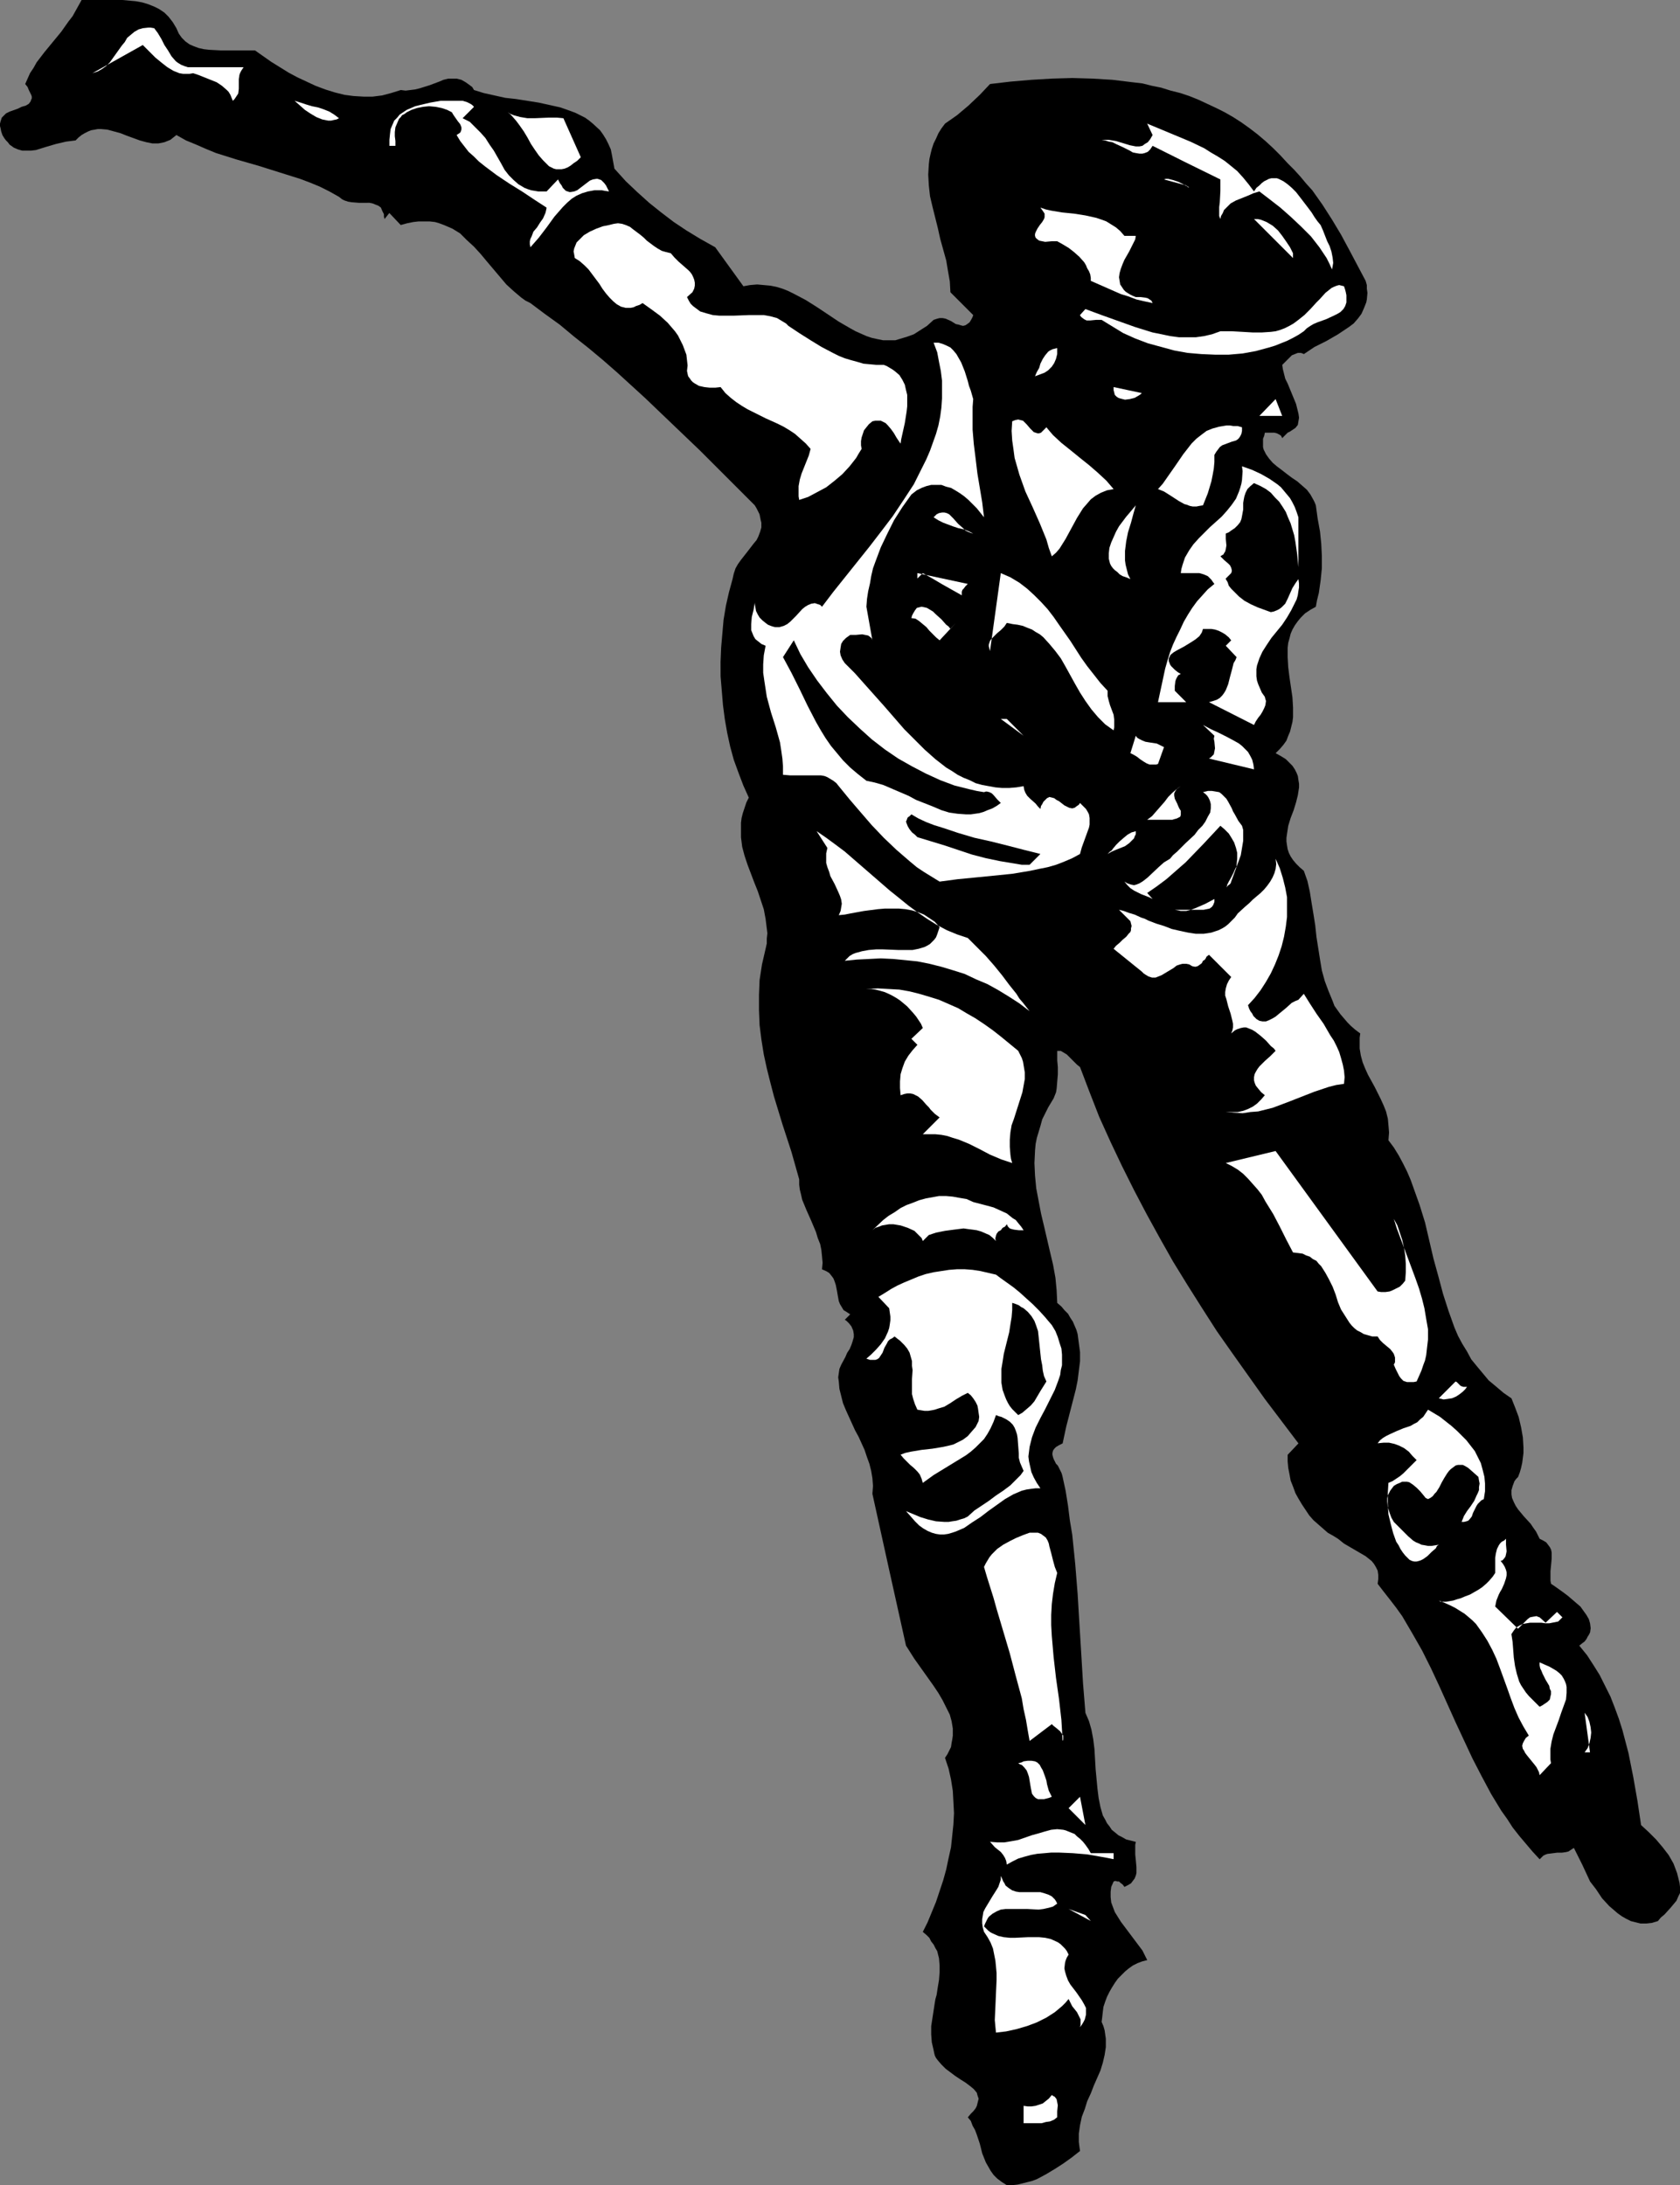 <?xml version="1.0" encoding="UTF-8" standalone="no"?>
<svg
   version="1.0"
   width="119.706mm"
   height="155.668mm"
   id="svg54"
   sodipodi:docname="In-Line Skating 27.wmf"
   xmlns:inkscape="http://www.inkscape.org/namespaces/inkscape"
   xmlns:sodipodi="http://sodipodi.sourceforge.net/DTD/sodipodi-0.dtd"
   xmlns="http://www.w3.org/2000/svg"
   xmlns:svg="http://www.w3.org/2000/svg">
  <rect width="100%" height="100%" fill="#808080" stroke="none"/>
  <sodipodi:namedview
     id="namedview54"
     pagecolor="#ffffff"
     bordercolor="#000000"
     borderopacity="0.25"
     inkscape:showpageshadow="2"
     inkscape:pageopacity="0.0"
     inkscape:pagecheckerboard="0"
     inkscape:deskcolor="#d1d1d1"
     inkscape:document-units="mm" />
  <defs
     id="defs1">
    <pattern
       id="WMFhbasepattern"
       patternUnits="userSpaceOnUse"
       width="6"
       height="6"
       x="0"
       y="0" />
  </defs>
  <path
     style="fill:#000000;fill-opacity:1;fill-rule:evenodd;stroke:none"
     d="m 47.505,7.595 0.646,1.454 0.808,1.131 0.969,0.97 1.131,0.808 1.131,0.485 1.293,0.485 1.454,0.323 1.454,0.162 3.07,0.162 h 3.07 4.686 1.454 l 4.363,3.07 4.686,2.909 2.424,1.293 2.424,1.131 2.424,1.131 2.585,0.97 2.585,0.808 2.585,0.646 2.424,0.323 2.747,0.162 h 2.424 l 2.585,-0.323 2.424,-0.646 2.585,-0.808 1.293,0.162 1.293,-0.162 1.293,-0.162 1.293,-0.323 2.585,-0.808 2.585,-0.97 1.131,-0.485 1.293,-0.323 h 1.131 1.131 l 1.293,0.323 1.131,0.646 1.131,0.808 0.646,0.485 0.485,0.808 2.585,0.808 2.908,0.646 2.909,0.646 2.908,0.323 3.07,0.485 3.07,0.485 2.908,0.646 2.908,0.646 2.747,0.97 1.293,0.485 1.293,0.646 1.293,0.646 1.131,0.808 0.97,0.808 1.939,1.778 0.808,1.131 0.808,1.293 0.646,1.293 0.646,1.454 0.323,1.616 0.323,1.778 0.323,1.778 3.07,3.393 3.07,2.909 3.232,2.909 3.232,2.585 3.393,2.585 3.393,2.262 3.716,2.262 4.04,2.262 7.594,10.503 1.777,-0.323 1.939,-0.162 1.777,0.162 1.777,0.162 1.616,0.323 1.616,0.485 1.616,0.646 1.616,0.808 3.07,1.616 3.07,1.939 5.817,3.878 3.07,1.778 1.454,0.808 1.454,0.646 1.454,0.646 1.454,0.485 1.454,0.323 1.616,0.323 h 1.616 1.616 l 1.616,-0.485 1.616,-0.485 1.777,-0.646 1.777,-1.131 1.777,-1.131 1.777,-1.616 0.97,-0.323 0.646,-0.162 h 0.808 l 0.808,0.162 1.454,0.646 1.293,0.808 0.808,0.162 0.485,0.162 0.646,0.162 0.646,-0.162 0.485,-0.323 0.646,-0.485 0.485,-0.808 0.323,-0.646 0.162,-0.485 -6.14,-6.14 -0.162,-2.909 -0.485,-2.747 -0.485,-2.909 -0.808,-2.909 -0.808,-2.909 -0.646,-2.909 -1.454,-5.817 -0.646,-2.747 -0.323,-2.909 -0.162,-2.909 0.162,-2.747 0.162,-1.454 0.323,-1.454 0.323,-1.293 0.485,-1.454 0.646,-1.293 0.646,-1.454 0.808,-1.293 0.969,-1.293 1.616,-1.131 1.616,-1.131 3.07,-2.585 3.07,-2.909 2.747,-2.909 5.494,-0.646 5.655,-0.485 5.494,-0.323 5.494,-0.162 5.494,0.162 5.332,0.323 5.332,0.646 2.747,0.323 2.585,0.646 2.424,0.485 2.585,0.808 2.585,0.646 2.424,0.808 2.424,0.97 2.424,1.131 2.424,1.131 2.262,1.131 2.262,1.293 2.262,1.454 2.262,1.616 2.101,1.616 2.101,1.778 2.101,1.939 1.939,1.939 1.939,2.101 1.777,1.778 1.616,1.778 1.616,1.939 1.616,1.778 2.747,3.878 2.585,4.04 2.424,4.04 2.262,4.201 4.363,8.241 0.323,1.131 v 0.97 l 0.162,1.131 -0.162,1.778 -0.162,0.808 -0.646,1.616 -0.646,1.454 -0.97,1.293 -1.131,1.293 -1.293,0.97 -1.454,0.97 -1.454,0.97 -3.07,1.778 -3.232,1.616 -1.454,0.97 -1.454,0.97 -0.323,-0.162 -0.485,-0.162 h -0.808 l -0.808,0.323 -0.808,0.323 -2.585,2.585 0.162,1.131 0.323,1.293 0.323,1.293 0.646,1.293 1.131,2.747 1.131,2.747 0.323,1.293 0.323,1.293 0.162,1.131 -0.162,0.97 -0.162,0.97 -0.646,0.808 -0.97,0.646 -0.485,0.323 -0.646,0.323 -1.454,1.454 -0.323,-0.646 -0.485,-0.323 -0.646,-0.323 -0.646,-0.162 h -1.293 -1.293 l -0.162,0.808 -0.323,0.808 v 0.808 0.808 0.646 l 0.162,0.646 0.646,1.293 0.808,1.131 0.97,1.131 1.131,0.97 1.293,0.97 1.454,1.131 1.293,0.97 1.454,0.97 1.293,1.131 1.293,1.131 0.97,1.293 0.808,1.454 0.323,0.646 0.323,0.808 0.485,3.555 0.646,3.555 0.323,3.232 0.162,3.232 v 3.393 l -0.323,3.232 -0.485,3.393 -0.485,1.939 -0.323,1.778 -1.454,0.808 -1.454,0.97 -1.131,1.131 -0.808,0.97 -0.808,1.131 -0.646,1.131 -0.485,1.131 -0.323,1.293 -0.323,1.131 -0.162,1.293 v 2.585 l 0.162,2.747 0.323,2.585 0.808,5.494 0.162,2.747 v 2.585 l -0.162,1.293 -0.323,1.293 -0.323,1.293 -0.485,1.131 -0.485,1.293 -0.808,1.131 -0.97,1.131 -1.131,1.131 1.454,0.808 1.293,0.808 0.97,0.97 0.808,0.808 0.646,0.97 0.485,0.97 0.323,0.808 0.162,1.131 0.162,0.97 v 0.97 l -0.323,2.101 -0.485,1.939 -0.646,2.101 -0.808,2.101 -0.646,2.101 -0.323,2.101 -0.162,1.131 v 0.97 l 0.162,1.131 0.162,0.97 0.323,0.97 0.485,0.97 0.646,0.97 0.808,0.97 0.969,0.97 1.131,0.97 0.969,2.747 0.646,2.909 0.485,3.07 0.485,2.909 0.485,3.07 0.323,3.07 0.97,6.14 0.485,2.909 0.808,2.909 0.97,2.585 1.131,2.747 0.485,1.293 0.808,1.131 0.808,1.131 0.97,1.131 0.97,1.131 0.969,0.97 1.131,0.97 1.293,0.97 -0.162,1.131 v 0.97 1.939 l 0.323,1.939 0.485,1.778 0.646,1.616 0.808,1.778 1.777,3.232 1.616,3.232 0.808,1.778 0.646,1.616 0.485,1.939 0.162,1.778 0.162,1.939 -0.162,2.101 1.454,1.939 1.293,2.101 1.131,2.101 1.131,2.262 0.969,2.262 0.808,2.262 1.616,4.525 1.454,4.686 2.262,9.695 1.293,4.686 1.293,4.848 1.454,4.525 0.808,2.262 0.808,2.262 0.969,2.262 1.131,2.101 1.293,2.101 1.131,2.101 1.454,1.778 1.616,1.939 1.616,1.939 1.939,1.616 2.101,1.778 2.101,1.454 0.97,2.424 0.97,2.585 0.646,2.747 0.485,2.747 0.162,2.747 v 1.454 l -0.162,1.293 -0.162,1.293 -0.323,1.454 -0.323,1.131 -0.485,1.293 -0.485,0.485 -0.485,0.646 -0.485,1.293 -0.323,1.131 v 1.131 l 0.162,0.97 0.485,1.131 0.485,0.97 0.646,0.97 1.616,1.939 1.777,1.939 0.646,0.97 0.808,1.131 0.485,0.97 0.485,0.97 0.97,0.485 0.808,0.485 0.485,0.646 0.485,0.646 0.323,0.646 0.162,0.808 v 0.808 0.808 l -0.162,1.778 -0.162,1.616 v 1.778 0.808 l 0.162,0.808 0.97,0.646 1.131,0.808 1.131,0.808 1.293,0.97 2.262,1.939 1.131,0.97 0.808,1.131 0.808,1.131 0.646,1.131 0.323,1.131 0.162,1.293 -0.162,1.131 -0.323,0.646 -0.323,0.485 -0.323,0.646 -0.485,0.646 -0.646,0.485 -0.808,0.646 2.101,2.585 1.777,2.747 1.616,2.585 1.454,2.909 1.454,2.909 1.131,2.909 1.131,3.07 0.97,3.07 0.808,3.07 0.808,3.07 1.293,6.464 1.131,6.464 0.97,6.464 2.101,1.939 1.939,1.939 1.777,2.101 1.616,2.101 0.646,1.131 0.646,1.131 0.485,1.293 0.485,1.293 0.323,1.293 0.323,1.293 0.162,1.293 v 1.454 l -0.485,0.97 -0.485,1.131 -0.808,0.97 -0.808,0.97 -1.616,1.778 -0.969,0.808 -0.808,0.97 -1.616,0.485 -1.454,0.162 h -1.616 l -1.293,-0.323 -1.293,-0.323 -1.293,-0.646 -1.131,-0.646 -1.131,-0.808 -1.131,-0.97 -1.131,-0.97 -1.939,-2.101 -1.616,-2.424 -1.616,-2.101 -2.101,-4.525 -2.262,-4.525 -0.485,0.323 -0.485,0.323 -0.485,0.323 -0.646,0.162 -1.131,0.162 h -1.293 l -1.293,0.162 -1.293,0.162 -0.485,0.162 -0.646,0.323 -0.485,0.485 -0.485,0.485 -1.939,-2.101 -1.777,-2.101 -1.777,-2.101 -1.777,-2.262 -1.454,-2.262 -1.616,-2.262 -2.747,-4.525 -2.585,-4.848 -2.424,-4.686 -2.262,-4.848 -2.262,-4.848 -4.363,-9.695 -2.262,-4.848 -2.424,-4.848 -2.585,-4.525 -2.747,-4.686 -1.616,-2.262 -1.616,-2.101 -1.777,-2.262 -1.616,-2.101 0.162,-1.293 v -1.131 l -0.162,-1.131 -0.485,-0.97 -0.485,-0.808 -0.646,-0.808 -0.808,-0.646 -0.808,-0.646 -1.939,-1.131 -1.939,-1.131 -1.939,-1.131 -0.808,-0.646 -0.808,-0.646 -1.293,-0.808 -1.454,-0.808 -1.293,-1.131 -1.293,-1.131 -1.293,-1.131 -1.131,-1.293 -0.97,-1.454 -0.969,-1.454 -0.97,-1.616 -0.808,-1.454 -0.646,-1.778 -0.646,-1.616 -0.323,-1.778 -0.323,-1.616 -0.162,-1.778 v -1.778 l 2.909,-3.07 -4.524,-5.979 -4.524,-5.979 -4.363,-6.14 -4.363,-6.14 -4.201,-5.979 -4.04,-6.302 -3.878,-6.14 -3.878,-6.302 -3.555,-6.302 -3.555,-6.464 -3.393,-6.464 -3.232,-6.464 -3.07,-6.464 -3.07,-6.787 -2.585,-6.625 -2.585,-6.787 -0.808,-0.646 -0.646,-0.646 -1.454,-1.454 -0.646,-0.646 -0.808,-0.485 -0.808,-0.485 h -0.97 v 0.485 2.101 l 0.162,1.778 v 1.939 l -0.162,1.939 -0.162,1.939 -0.162,0.97 -0.323,0.808 -0.323,0.808 -0.485,0.808 -0.969,1.616 -0.808,1.616 -0.808,1.616 -0.485,1.778 -0.485,1.616 -0.485,1.616 -0.323,1.616 -0.162,1.778 -0.162,3.393 0.162,3.393 0.323,3.393 0.646,3.393 0.646,3.393 0.808,3.393 1.616,6.948 0.808,3.393 0.646,3.555 0.323,3.393 0.162,3.393 1.131,0.97 0.808,0.97 0.97,0.97 0.646,1.131 0.646,0.97 0.485,1.131 0.485,1.131 0.323,1.131 0.323,2.424 0.323,2.424 v 2.424 l -0.323,2.585 -0.323,2.585 -0.485,2.424 -1.293,5.009 -1.293,5.009 -0.485,2.262 -0.485,2.262 -0.97,0.485 -0.808,0.485 -0.485,0.485 -0.323,0.485 -0.162,0.646 v 0.485 l 0.162,0.646 0.162,0.485 0.646,1.293 0.485,0.485 0.323,0.646 0.646,1.293 0.162,0.485 0.162,0.646 0.808,3.717 0.646,4.04 0.485,3.878 0.646,3.878 0.808,7.918 0.646,8.08 0.485,8.08 0.485,7.918 0.485,8.08 0.646,7.918 0.485,1.131 0.485,1.131 0.646,2.262 0.485,2.585 0.323,2.585 0.323,5.494 0.485,5.171 0.323,2.585 0.485,2.424 0.646,2.262 0.646,1.131 0.485,0.97 0.646,0.808 0.646,0.97 0.808,0.646 0.97,0.808 0.97,0.485 1.131,0.646 1.293,0.323 1.293,0.323 -0.162,0.808 v 0.808 1.778 l 0.162,1.616 0.162,1.778 v 0.808 0.808 l -0.162,0.646 -0.323,0.808 -0.485,0.646 -0.485,0.646 -0.808,0.485 -0.97,0.485 -0.485,-0.646 -0.646,-0.485 -0.323,-0.323 h -0.485 l -0.485,-0.162 -0.485,0.162 -0.646,1.454 -0.162,1.293 v 1.454 l 0.162,1.454 0.485,1.293 0.485,1.293 0.808,1.293 0.808,1.293 1.939,2.585 1.939,2.585 1.939,2.585 0.646,1.293 0.646,1.293 -1.293,0.323 -1.293,0.485 -1.293,0.646 -1.131,0.808 -0.97,0.808 -0.97,0.97 -0.969,0.97 -0.808,1.131 -0.808,1.293 -0.646,1.131 -0.646,1.293 -0.485,1.293 -0.485,1.454 -0.162,1.293 -0.162,1.454 -0.162,1.293 0.485,1.131 0.323,1.131 0.162,1.131 0.162,1.131 v 2.262 l -0.323,2.101 -0.485,2.101 -0.646,2.101 -1.777,4.04 -0.808,2.101 -0.97,2.101 -0.646,2.101 -0.808,2.101 -0.485,2.262 -0.323,2.262 v 2.262 l 0.162,1.293 0.162,1.131 -2.262,1.778 -2.262,1.616 -2.262,1.454 -2.424,1.454 -2.424,1.293 -1.293,0.485 -1.293,0.323 -1.293,0.323 -1.293,0.323 -1.454,0.162 h -1.454 l -1.293,-0.808 -1.293,-0.97 -0.97,-0.97 -0.808,-1.131 -0.646,-1.131 -0.646,-1.131 -0.97,-2.424 -0.646,-2.585 -0.808,-2.424 -0.485,-1.293 -0.646,-1.131 -0.485,-1.293 -0.808,-0.97 0.808,-0.97 0.646,-0.646 0.646,-0.808 0.323,-0.646 0.162,-0.646 0.162,-0.646 0.162,-0.646 -0.162,-0.485 -0.162,-0.485 -0.162,-0.646 -0.808,-0.97 -0.97,-0.808 -1.293,-0.97 -1.293,-0.808 -1.454,-0.97 -1.293,-0.97 -1.293,-0.97 -1.131,-1.131 -0.97,-1.131 -0.485,-0.646 -0.323,-0.646 -0.162,-0.646 -0.162,-0.808 -0.485,-2.101 -0.162,-2.101 v -2.262 l 0.323,-2.101 0.646,-4.201 0.162,-0.97 0.323,-1.131 0.323,-2.101 0.323,-1.939 0.162,-2.101 v -1.778 l -0.162,-1.939 -0.485,-1.939 -0.485,-0.808 -0.485,-0.97 -0.646,-0.808 -0.485,-0.97 -0.808,-0.808 -0.97,-0.808 1.293,-2.585 1.131,-2.747 1.131,-2.747 0.97,-2.909 0.97,-2.909 0.808,-2.909 0.646,-3.07 0.646,-2.909 0.323,-3.07 0.323,-3.07 0.162,-3.07 -0.162,-3.07 -0.162,-2.909 -0.485,-3.07 -0.646,-2.909 -0.97,-2.909 0.646,-0.97 0.485,-0.97 0.485,-0.97 0.162,-1.131 0.162,-0.808 0.162,-1.131 v -1.939 l -0.323,-1.939 -0.485,-1.778 -0.97,-1.939 -0.97,-1.939 -1.131,-1.939 -1.293,-1.939 -5.171,-7.272 -1.131,-1.778 -1.131,-1.778 -4.524,-20.36 -4.524,-20.522 0.162,-2.101 -0.162,-2.101 -0.323,-1.939 -0.485,-1.939 -0.646,-1.778 -0.646,-1.939 -1.616,-3.555 -0.97,-1.778 -0.808,-1.778 -1.616,-3.555 -0.808,-1.939 -0.485,-1.939 -0.485,-1.939 -0.162,-1.939 -0.162,-1.131 0.162,-1.131 0.162,-1.131 0.485,-1.131 1.131,-2.101 0.485,-1.131 0.646,-0.97 0.485,-1.131 0.323,-0.97 0.323,-1.131 v -0.808 l -0.162,-0.97 -0.485,-1.131 -0.646,-0.808 -0.646,-0.646 -0.485,-0.323 1.454,-1.454 -0.97,-0.646 -0.808,-0.485 -0.485,-0.808 -0.485,-0.808 -0.323,-0.808 -0.323,-1.778 -0.162,-0.97 -0.323,-1.616 -0.323,-0.97 -0.323,-0.808 -0.485,-0.646 -0.646,-0.808 -0.808,-0.485 -1.131,-0.485 0.162,-1.778 -0.162,-1.778 -0.162,-1.616 -0.323,-1.616 -0.646,-1.616 -0.485,-1.616 -1.293,-3.07 -0.646,-1.454 -0.646,-1.454 -1.131,-2.747 -0.323,-1.454 -0.323,-1.293 -0.162,-1.293 v -1.454 l -2.101,-7.433 -2.424,-7.433 -2.262,-7.433 -0.97,-3.717 -0.969,-3.878 -0.808,-3.717 -0.646,-4.04 -0.485,-3.878 -0.162,-4.04 v -4.04 l 0.162,-4.04 0.323,-2.101 0.323,-2.101 0.485,-2.101 0.485,-2.101 0.323,-1.454 v -1.293 l 0.162,-1.454 -0.162,-1.293 -0.323,-2.585 -0.485,-2.585 -0.808,-2.424 -0.808,-2.424 -0.97,-2.424 -1.777,-4.686 -0.808,-2.424 -0.646,-2.424 -0.323,-2.585 v -1.131 -1.454 -1.293 l 0.162,-1.293 0.323,-1.293 0.485,-1.454 0.485,-1.454 0.646,-1.293 -1.454,-3.232 -1.293,-3.393 -1.293,-3.555 -0.97,-3.555 -0.808,-3.717 -0.646,-3.717 -0.485,-3.717 -0.323,-3.878 -0.323,-3.878 V 178.235 l 0.162,-3.878 0.323,-3.717 0.323,-3.717 0.646,-3.878 0.808,-3.555 0.969,-3.555 0.323,-1.454 0.485,-1.454 0.646,-1.131 0.808,-1.131 1.777,-2.262 1.616,-2.101 0.808,-0.97 0.485,-0.97 0.485,-1.293 0.323,-1.131 v -1.293 l -0.162,-0.646 -0.162,-0.808 -0.162,-0.808 -0.323,-0.646 -0.485,-0.97 -0.485,-0.808 -7.271,-7.272 -7.433,-7.433 -7.433,-7.11 -7.433,-7.11 -7.433,-6.787 -3.878,-3.393 -3.878,-3.232 -3.878,-3.07 -3.878,-3.232 -4.04,-2.909 -3.878,-2.909 -1.293,-0.646 -1.131,-0.808 -2.101,-1.778 -1.939,-1.778 -1.777,-2.101 -1.777,-2.101 -1.777,-2.101 -1.616,-1.939 -1.777,-1.939 -1.939,-1.778 -1.777,-1.778 -2.101,-1.293 -2.262,-0.97 -1.293,-0.485 -1.131,-0.323 -1.454,-0.162 h -1.454 -1.454 l -1.454,0.162 -1.616,0.323 -1.777,0.485 -3.07,-3.232 -1.293,1.616 -0.162,-0.646 v -0.646 l -0.485,-0.97 -0.323,-0.808 -0.646,-0.485 -0.808,-0.323 -0.808,-0.323 -0.808,-0.162 H 98.566 96.627 L 94.688,54.456 93.718,54.295 92.749,53.971 92.102,53.648 91.294,53.002 88.709,51.548 86.124,50.255 83.377,49.124 80.792,48.154 75.136,46.377 69.481,44.599 63.825,42.983 58.17,41.206 55.423,40.075 52.838,38.943 l -2.747,-1.131 -2.585,-1.454 -0.808,0.646 -0.808,0.646 -0.808,0.323 -0.808,0.323 -0.808,0.162 -0.808,0.162 h -1.616 l -1.616,-0.323 -1.777,-0.485 -3.555,-1.293 -1.616,-0.646 -1.777,-0.485 -1.777,-0.485 -1.777,-0.162 h -0.808 l -0.808,0.162 -0.969,0.162 -0.808,0.323 -0.969,0.485 -0.808,0.485 -0.808,0.646 -0.808,0.808 -1.293,0.162 -1.293,0.162 -2.747,0.646 -2.747,0.808 -2.585,0.808 -1.293,0.162 H 7.11 5.979 L 4.847,40.236 3.716,39.751 2.585,38.943 2.101,38.297 1.616,37.812 1.131,37.166 0.646,36.358 0.323,35.388 0.162,34.58 0,33.934 V 33.288 L 0.162,32.641 0.323,32.157 0.485,31.672 0.808,31.349 1.616,30.541 2.585,30.056 4.847,29.248 5.817,28.763 6.948,28.44 7.756,27.955 8.241,27.309 8.402,26.824 8.564,26.501 V 26.016 L 8.402,25.531 8.079,24.885 7.756,24.239 7.433,23.431 6.786,22.623 l 0.646,-1.454 0.646,-1.454 0.969,-1.454 0.808,-1.454 2.101,-2.747 2.262,-2.747 2.262,-2.747 1.939,-2.747 1.131,-1.454 0.808,-1.454 0.808,-1.454 L 21.975,0 h 3.555 3.716 3.716 l 3.555,0.323 1.777,0.323 1.616,0.485 1.616,0.646 1.293,0.646 1.454,0.97 1.131,1.131 1.131,1.454 z"
     id="path1" />
  <path
     style="fill:#ffffff;fill-opacity:1;fill-rule:evenodd;stroke:none"
     d="m 23.43,6.14 h 5.979 z"
     id="path2" />
  <path
     style="fill:#ffffff;fill-opacity:1;fill-rule:evenodd;stroke:none"
     d="m 50.575,18.098 h 15.027 l -0.323,0.485 -0.323,0.485 -0.323,0.646 -0.162,0.485 -0.162,1.131 v 1.293 1.293 l -0.162,1.293 -0.323,0.485 -0.323,0.485 -0.323,0.485 -0.485,0.485 -0.323,-0.808 -0.323,-0.808 -0.485,-0.808 -0.485,-0.485 -1.293,-1.131 -1.454,-0.97 -1.616,-0.646 -1.616,-0.646 -0.808,-0.323 -0.808,-0.323 -1.454,-0.485 -0.969,0.162 h -0.969 -0.808 l -0.969,-0.162 -0.808,-0.323 -0.808,-0.323 -1.616,-0.97 -1.454,-1.131 -1.777,-1.454 -1.616,-1.616 -1.777,-1.778 -13.573,7.595 1.454,-0.485 1.131,-0.646 1.131,-0.808 0.969,-0.97 0.808,-1.131 1.616,-2.262 0.808,-1.131 0.808,-0.97 0.646,-1.131 L 35.225,9.372 36.195,8.564 37.326,7.918 38.457,7.595 39.911,7.433 h 0.646 l 0.969,0.162 0.969,1.293 0.969,1.616 0.808,1.616 0.969,1.454 0.969,1.616 1.131,1.293 0.646,0.485 0.808,0.485 0.808,0.323 z"
     id="path3" />
  <path
     style="fill:#ffffff;fill-opacity:1;fill-rule:evenodd;stroke:none"
     d="m 91.294,31.833 -0.646,0.323 -0.808,0.162 -0.646,0.162 h -0.808 l -0.808,-0.162 -0.808,-0.162 -1.616,-0.646 -1.616,-0.97 -1.454,-0.97 -1.454,-1.293 -1.293,-1.131 1.616,0.485 1.454,0.485 1.616,0.485 1.616,0.323 1.454,0.485 1.616,0.646 1.293,0.808 z"
     id="path4" />
  <path
     style="fill:#ffffff;fill-opacity:1;fill-rule:evenodd;stroke:none"
     d="m 127.651,28.763 -3.07,3.07 0.97,0.485 0.97,0.485 1.454,1.454 1.454,1.454 1.293,1.454 1.131,1.778 1.131,1.616 1.939,3.393 0.97,1.778 1.131,1.454 1.293,1.293 1.293,1.131 0.808,0.485 0.808,0.485 0.808,0.323 0.97,0.323 0.969,0.162 0.97,0.162 h 1.131 1.131 l 3.07,-3.232 0.485,0.97 0.485,0.646 0.323,0.646 0.485,0.485 0.323,0.323 0.485,0.162 0.485,0.162 h 0.323 l 0.969,-0.162 0.808,-0.323 3.393,-2.585 0.808,-0.323 0.97,-0.162 h 0.323 l 0.485,0.162 0.485,0.162 0.323,0.323 0.485,0.485 0.485,0.646 0.323,0.646 0.485,0.97 -1.131,-0.162 -0.808,-0.162 h -0.969 -0.97 l -1.777,0.323 -1.616,0.485 -1.454,0.646 -1.293,0.808 -1.293,1.131 -1.131,1.131 -1.131,1.293 -1.131,1.293 -2.101,2.909 -2.101,2.747 -1.131,1.293 -1.131,1.293 -0.162,-0.808 V 64.96 l 0.162,-0.646 0.323,-0.646 0.485,-1.293 0.97,-1.131 0.808,-1.293 0.808,-1.131 0.646,-1.454 0.162,-0.646 0.162,-0.808 -3.232,-2.101 -3.393,-2.262 -3.393,-2.101 -3.393,-2.262 -3.232,-2.424 -1.616,-1.293 -1.293,-1.293 -1.454,-1.293 -1.131,-1.454 -1.131,-1.454 -0.97,-1.616 0.485,-0.323 0.485,-0.323 0.162,-0.323 0.162,-0.485 v -0.323 -0.323 l -0.323,-0.808 -0.646,-0.808 -1.131,-1.616 -0.485,-0.808 -0.646,-0.323 -0.646,-0.323 -1.454,-0.485 -1.616,-0.323 -1.777,-0.162 -1.616,0.162 -1.616,0.323 -1.454,0.485 -0.646,0.323 -0.646,0.323 -0.646,0.485 -0.646,0.323 -0.323,0.485 -0.485,0.485 -0.485,1.131 -0.485,1.131 -0.162,1.293 v 1.131 l 0.162,1.293 v 1.293 h -1.616 v -1.616 l 0.162,-1.616 0.162,-1.293 0.485,-1.131 0.485,-1.131 0.808,-0.808 0.646,-0.808 0.97,-0.646 0.97,-0.646 1.131,-0.485 1.131,-0.485 1.293,-0.323 2.747,-0.646 2.747,-0.485 h 1.131 1.293 2.424 1.131 l 1.131,0.323 0.97,0.485 0.485,0.323 z"
     id="path5" />
  <path
     style="fill:#ffffff;fill-opacity:1;fill-rule:evenodd;stroke:none"
     d="m 151.726,31.833 4.686,10.503 -0.97,0.97 -0.97,0.646 -0.808,0.646 -0.808,0.485 -0.808,0.323 -0.808,0.162 h -0.646 -0.808 l -0.646,-0.162 -0.646,-0.323 -0.646,-0.323 -0.485,-0.485 -1.131,-1.131 -1.131,-1.293 -1.131,-1.616 -0.969,-1.454 -0.97,-1.778 -0.97,-1.616 -1.131,-1.616 -0.97,-1.293 -1.131,-1.293 -0.485,-0.485 -0.646,-0.485 0.808,0.485 0.808,0.323 1.777,0.485 1.939,0.323 h 1.939 l 3.878,-0.162 h 2.101 z"
     id="path6" />
  <path
     style="fill:#ffffff;fill-opacity:1;fill-rule:evenodd;stroke:none"
     d="m 337.709,51.548 0.646,-0.97 0.808,-0.646 0.646,-0.646 0.646,-0.485 0.646,-0.323 0.646,-0.323 0.646,-0.162 h 0.646 0.808 l 0.485,0.162 1.293,0.646 1.131,0.808 1.131,0.97 1.131,1.131 1.131,1.454 2.101,2.747 0.969,1.293 0.808,1.293 0.808,1.131 0.808,0.97 0.646,1.454 1.131,2.909 0.646,1.293 0.485,1.454 0.323,1.616 0.162,1.454 -0.162,0.97 -0.162,0.808 -0.646,-1.454 -0.808,-1.616 -0.97,-1.454 -0.97,-1.454 -1.131,-1.454 -1.131,-1.454 -2.747,-2.747 -2.747,-2.585 -2.747,-2.424 -2.909,-2.262 -2.747,-2.101 -1.616,0.485 -1.454,0.646 -1.616,0.646 -1.616,0.646 -1.454,0.808 -1.131,1.131 -0.646,0.646 -0.323,0.808 -0.485,0.808 -0.162,0.808 -0.323,-0.808 v -1.131 -1.293 l 0.162,-1.293 0.162,-3.07 v -1.454 -1.616 l -9.21,-4.525 -9.049,-4.525 -0.646,0.97 -0.646,0.646 -0.808,0.323 -0.646,0.162 h -0.808 l -0.97,-0.162 -0.808,-0.162 -0.808,-0.485 -1.939,-0.97 -1.777,-0.808 -0.97,-0.485 -0.97,-0.162 -0.97,-0.323 h -0.969 l 0.969,-0.162 h 0.97 l 0.97,0.162 0.97,0.162 3.716,1.131 0.808,0.162 0.808,0.162 h 0.97 l 0.808,-0.162 0.646,-0.485 0.808,-0.485 0.646,-0.808 0.646,-1.131 -1.454,-3.07 3.878,1.616 3.878,1.616 3.878,1.616 3.716,1.778 1.777,1.131 1.939,1.131 1.777,1.131 1.616,1.293 1.777,1.454 1.616,1.778 1.454,1.778 z"
     id="path7" />
  <path
     style="fill:#ffffff;fill-opacity:1;fill-rule:evenodd;stroke:none"
     d="m 280.185,43.953 h 12.119 z"
     id="path8" />
  <path
     style="fill:#ffffff;fill-opacity:1;fill-rule:evenodd;stroke:none"
     d="m 319.45,49.932 0.485,0.323 0.323,0.162 v 0.162 -0.162 h -0.323 l -0.323,-0.323 -0.485,-0.162 -0.485,-0.323 -1.293,-0.646 -1.454,-0.485 -0.646,-0.162 -0.646,-0.162 h -0.646 l -0.485,0.162 z"
     id="path9" />
  <path
     style="fill:#ffffff;fill-opacity:1;fill-rule:evenodd;stroke:none"
     d="m 302.807,63.505 h 3.07 l -0.162,0.97 -0.485,0.97 -1.131,2.262 -1.293,2.262 -0.485,1.131 -0.485,1.293 -0.323,1.131 -0.162,1.131 0.162,0.97 0.162,0.97 0.646,0.97 0.323,0.485 0.485,0.485 0.485,0.323 0.808,0.485 0.646,0.323 0.808,0.323 h 1.293 l 1.293,0.162 0.646,0.162 0.485,0.323 0.485,0.323 0.323,0.646 -2.262,-0.485 -2.101,-0.485 -2.101,-0.808 -2.101,-0.646 -4.04,-1.778 -4.04,-1.778 v -0.808 l -0.162,-0.97 -0.323,-0.808 -0.485,-0.808 -0.323,-0.808 -0.485,-0.808 -1.293,-1.454 -1.454,-1.293 -1.454,-1.131 -1.616,-0.97 -1.454,-0.808 h -0.646 -0.808 l -1.777,0.162 -0.808,-0.162 -0.808,-0.162 -0.646,-0.485 -0.323,-0.323 -0.162,-0.485 v -0.485 l 0.162,-0.485 0.485,-0.97 0.646,-0.97 0.646,-0.808 0.485,-0.808 0.162,-0.485 v -0.485 -0.485 l -0.323,-0.485 -0.323,-0.485 -0.485,-0.646 1.454,0.485 1.454,0.323 2.909,0.485 3.232,0.323 3.07,0.485 1.454,0.323 1.454,0.323 1.454,0.485 1.293,0.485 1.293,0.808 1.293,0.808 1.131,0.97 z"
     id="path10" />
  <path
     style="fill:#ffffff;fill-opacity:1;fill-rule:evenodd;stroke:none"
     d="m 348.211,68.191 v 1.293 l -10.503,-10.503 h 0.97 l 0.808,0.162 0.808,0.323 0.808,0.323 0.808,0.485 0.808,0.485 1.454,1.293 1.131,1.454 1.131,1.616 0.97,1.454 z"
     id="path11" />
  <path
     style="fill:#ffffff;fill-opacity:1;fill-rule:evenodd;stroke:none"
     d="m 180.65,68.191 0.97,1.131 1.131,1.131 1.293,1.131 1.293,1.131 0.485,0.485 0.485,0.646 0.323,0.646 0.323,0.808 0.162,0.808 v 0.808 l -0.162,0.808 -0.485,0.97 -1.454,1.293 0.485,0.97 0.485,0.808 0.646,0.646 0.646,0.485 0.646,0.485 0.646,0.485 1.616,0.485 1.777,0.485 1.777,0.162 h 1.939 1.939 l 4.201,-0.162 h 1.939 1.939 l 1.777,0.323 1.777,0.485 0.808,0.485 0.808,0.485 0.808,0.485 0.646,0.646 2.909,1.939 3.07,1.939 2.908,1.778 3.07,1.616 1.616,0.808 1.616,0.646 1.616,0.485 1.777,0.485 1.616,0.485 1.777,0.162 1.777,0.162 h 1.939 l 0.808,0.323 0.808,0.485 0.808,0.485 0.646,0.485 1.131,0.97 0.808,1.293 0.646,1.293 0.323,1.454 0.323,1.293 v 1.454 1.616 l -0.162,1.454 -0.485,3.07 -0.646,2.909 -0.323,1.454 -0.162,1.131 -0.162,-0.162 -0.323,-0.485 -0.646,-0.97 -0.646,-1.131 -0.808,-1.131 -0.97,-1.131 -0.485,-0.485 -0.646,-0.323 -0.646,-0.323 h -0.646 -0.808 l -0.808,0.162 -0.97,0.808 -0.646,0.808 -0.646,0.808 -0.323,0.97 -0.323,0.97 -0.162,0.97 v 1.131 l 0.162,0.97 -0.808,1.293 -0.646,1.131 -1.777,2.262 -1.939,2.101 -2.101,1.778 -2.262,1.778 -2.424,1.293 -2.424,1.293 -2.424,0.808 -0.162,-0.97 v -0.97 -1.778 l 0.323,-1.778 0.485,-1.616 0.646,-1.616 0.646,-1.616 0.646,-1.616 0.485,-1.778 -1.293,-1.454 -1.454,-1.293 -1.454,-1.293 -1.454,-0.97 -1.616,-0.97 -1.616,-0.808 -3.232,-1.454 -3.232,-1.616 -1.616,-0.808 -1.616,-0.97 -1.454,-0.97 -1.454,-1.131 -1.454,-1.293 -1.293,-1.616 -1.454,0.162 h -1.454 l -1.454,-0.162 -1.454,-0.323 -1.131,-0.646 -0.485,-0.323 -0.485,-0.485 -0.323,-0.485 -0.485,-0.646 -0.162,-0.646 -0.162,-0.808 0.162,-1.454 -0.162,-1.454 -0.162,-1.454 -0.485,-1.293 -0.485,-1.293 -0.646,-1.293 -0.646,-1.293 -0.808,-1.131 -0.97,-1.131 -0.969,-1.131 -2.101,-1.939 -2.424,-1.778 -2.262,-1.616 -0.808,0.485 -0.969,0.323 -0.646,0.323 -0.808,0.162 h -0.646 -0.646 l -0.646,-0.162 -0.646,-0.162 -1.131,-0.646 -0.97,-0.808 -0.97,-0.97 -0.97,-1.131 -0.969,-1.293 -0.808,-1.293 -1.939,-2.585 -0.969,-1.293 -1.131,-1.131 -1.293,-1.131 -1.293,-0.808 -0.162,-0.97 -0.162,-0.808 0.162,-0.808 0.323,-0.808 0.323,-0.808 0.646,-0.646 0.646,-0.646 0.646,-0.646 1.616,-0.97 1.777,-0.808 1.777,-0.646 1.616,-0.323 1.293,-0.323 1.131,-0.162 1.131,0.162 0.969,0.323 1.131,0.485 0.808,0.646 1.939,1.454 0.97,0.808 0.808,0.808 1.939,1.454 0.969,0.646 1.131,0.646 1.131,0.323 z"
     id="path12" />
  <path
     style="fill:#ffffff;fill-opacity:1;fill-rule:evenodd;stroke:none"
     d="m 361.946,77.079 0.323,0.97 0.162,0.646 0.162,0.808 v 0.646 0.646 0.646 l -0.323,0.97 -0.485,0.808 -0.808,0.808 -0.808,0.485 -0.969,0.485 -2.101,0.97 -2.262,0.808 -1.131,0.485 -0.808,0.485 -0.97,0.646 -0.808,0.808 -1.454,0.97 -1.454,0.808 -1.616,0.808 -1.616,0.646 -1.616,0.646 -1.616,0.485 -3.555,0.97 -3.555,0.646 -3.716,0.323 h -3.716 l -3.716,-0.162 -3.716,-0.323 -3.555,-0.646 -3.555,-0.97 -3.555,-0.97 -3.393,-1.293 -3.232,-1.454 -2.908,-1.778 -2.908,-1.778 h -0.646 -0.808 l -1.616,0.162 h -0.97 l -0.646,-0.323 -0.646,-0.485 -0.323,-0.323 -0.162,-0.323 1.454,-1.616 4.363,1.616 4.524,1.616 4.524,1.616 4.686,1.454 2.424,0.485 2.262,0.485 2.424,0.323 h 2.262 2.262 l 2.262,-0.323 2.101,-0.485 2.262,-0.808 h 1.616 1.454 l 2.909,0.162 2.747,0.162 h 2.424 l 2.424,-0.162 1.293,-0.162 1.131,-0.323 1.293,-0.485 1.293,-0.646 1.131,-0.646 1.293,-0.97 0.808,-0.646 0.808,-0.646 1.616,-1.616 1.616,-1.778 0.97,-0.97 1.454,-1.616 0.808,-0.646 0.808,-0.646 0.646,-0.323 0.808,-0.323 0.646,-0.162 0.646,0.162 z"
     id="path13" />
  <path
     style="fill:#ffffff;fill-opacity:1;fill-rule:evenodd;stroke:none"
     d="m 262.088,107.458 -0.162,2.101 v 1.939 4.201 l 0.323,3.878 0.485,3.878 0.485,4.04 1.293,7.756 0.485,4.04 -1.939,-2.424 -2.262,-2.262 -1.131,-0.97 -1.131,-0.808 -1.293,-0.808 -1.131,-0.646 -1.293,-0.323 -1.293,-0.485 h -1.454 -1.293 l -1.293,0.323 -1.293,0.485 -1.293,0.646 -1.454,1.131 -2.424,3.393 -2.262,3.555 -1.777,3.555 -1.777,3.717 -1.454,3.878 -0.646,1.778 -0.485,2.101 -0.323,1.939 -0.485,2.101 -0.323,2.101 -0.162,2.101 1.616,9.049 -0.162,-0.485 -0.323,-0.323 -0.646,-0.485 -0.808,-0.162 -0.808,-0.162 -1.777,0.162 h -0.808 -0.646 l -1.131,0.808 -0.808,0.808 -0.485,0.808 -0.162,0.97 -0.162,1.131 0.162,0.97 0.485,1.131 0.646,0.97 2.747,2.747 2.585,2.909 5.332,5.979 5.332,6.14 2.747,2.747 2.747,2.747 2.909,2.585 2.908,2.262 1.616,0.97 1.454,0.97 1.616,0.808 1.616,0.646 1.616,0.808 1.777,0.485 1.777,0.323 1.777,0.323 1.777,0.162 h 1.939 l 1.939,-0.162 1.939,-0.323 0.162,0.97 0.323,0.808 0.485,0.808 0.808,0.808 1.454,1.293 0.646,0.808 0.646,0.646 0.162,-0.808 0.323,-0.485 0.323,-0.646 0.323,-0.323 0.323,-0.323 0.323,-0.323 0.646,-0.323 0.646,0.162 0.646,0.162 0.646,0.485 0.646,0.323 1.454,1.131 0.646,0.323 0.646,0.323 0.808,0.162 0.646,-0.162 0.646,-0.485 0.485,-0.323 0.323,-0.485 0.808,0.808 0.808,0.808 0.485,0.808 0.323,0.646 0.162,0.97 v 0.808 0.97 l -0.162,0.808 -0.646,1.778 -0.646,1.778 -0.646,1.778 -0.485,1.778 -2.101,1.131 -2.262,0.97 -2.101,0.808 -2.262,0.646 -2.424,0.485 -2.262,0.485 -4.847,0.808 -4.847,0.485 -4.847,0.485 -5.009,0.485 -4.847,0.646 -2.101,-1.293 -2.101,-1.293 -1.939,-1.293 -1.939,-1.616 -3.555,-3.07 -3.393,-3.232 -3.232,-3.393 -3.07,-3.555 -2.909,-3.393 -2.908,-3.555 -0.646,-0.808 -0.808,-0.646 -0.808,-0.485 -0.808,-0.485 -0.808,-0.323 -0.97,-0.162 h -1.939 -2.101 -2.101 -2.101 l -1.939,-0.162 v -2.262 l -0.162,-2.101 -0.323,-2.262 -0.323,-2.101 -1.131,-4.04 -1.293,-4.04 -1.131,-4.201 -0.323,-2.101 -0.323,-2.101 -0.323,-2.262 v -2.262 l 0.162,-2.424 0.485,-2.585 -1.131,-0.485 -0.808,-0.646 -0.808,-0.646 -0.485,-0.808 -0.323,-0.808 -0.323,-0.808 v -0.808 -0.808 l 0.162,-1.939 0.485,-1.939 0.323,-1.939 v -1.939 1.131 1.131 l 0.162,0.97 0.162,0.97 0.485,0.97 0.485,0.808 0.808,0.808 0.808,0.646 0.646,0.485 0.808,0.323 0.485,0.162 0.646,0.162 h 0.646 0.485 l 1.131,-0.323 0.97,-0.485 0.808,-0.646 1.616,-1.616 1.616,-1.778 0.808,-0.646 0.808,-0.485 0.808,-0.323 0.97,-0.162 0.485,0.162 0.485,0.162 0.485,0.162 0.485,0.485 3.07,-4.04 3.232,-4.04 6.463,-8.08 3.232,-4.201 3.07,-4.04 2.909,-4.363 2.747,-4.201 1.131,-2.262 1.131,-2.262 1.131,-2.262 0.97,-2.262 0.808,-2.262 0.808,-2.262 0.646,-2.262 0.485,-2.424 0.323,-2.424 0.162,-2.424 v -2.424 -2.424 l -0.323,-2.585 -0.485,-2.424 -0.485,-2.585 -0.97,-2.585 h 1.293 l 1.131,0.323 1.131,0.485 0.97,0.485 0.808,0.808 0.808,0.97 0.646,1.131 0.646,1.131 0.969,2.424 0.808,2.585 0.323,1.293 0.485,1.293 z"
     id="path14" />
  <path
     style="fill:#ffffff;fill-opacity:1;fill-rule:evenodd;stroke:none"
     d="m 284.709,93.723 v 1.616 l -0.323,1.293 -0.485,1.131 -0.646,0.97 -0.969,0.97 -0.97,0.646 -1.293,0.485 -1.293,0.485 0.485,-1.131 0.646,-1.131 0.323,-1.131 0.646,-1.293 0.646,-0.97 0.808,-0.97 0.485,-0.323 0.646,-0.323 0.646,-0.162 z"
     id="path15" />
  <path
     style="fill:#ffffff;fill-opacity:1;fill-rule:evenodd;stroke:none"
     d="m 307.493,105.842 -0.323,0.323 -0.485,0.323 -1.131,0.646 -1.293,0.323 -1.293,0.162 -1.293,-0.323 -0.485,-0.162 -0.485,-0.323 -0.485,-0.485 -0.162,-0.646 -0.162,-0.646 v -0.808 z"
     id="path16" />
  <path
     style="fill:#ffffff;fill-opacity:1;fill-rule:evenodd;stroke:none"
     d="m 339.163,111.983 4.363,-4.525 1.777,4.525 z"
     id="path17" />
  <path
     style="fill:#ffffff;fill-opacity:1;fill-rule:evenodd;stroke:none"
     d="m 281.801,115.053 0.808,0.97 0.97,1.131 2.262,2.101 2.424,1.939 2.585,2.101 2.424,1.939 2.424,2.101 2.262,2.101 0.97,1.131 0.97,1.131 -1.777,0.323 -1.616,0.646 -1.454,0.808 -1.293,0.97 -0.97,1.131 -1.131,1.293 -0.808,1.293 -0.808,1.293 -3.07,5.656 -0.808,1.293 -0.808,1.293 -0.97,1.131 -1.131,0.97 -0.808,-2.262 -0.646,-2.262 -1.777,-4.363 -1.939,-4.363 -1.939,-4.201 -0.808,-2.262 -0.808,-2.262 -0.646,-2.262 -0.646,-2.262 -0.323,-2.424 -0.323,-2.262 -0.162,-2.585 0.162,-2.585 0.808,-0.323 0.808,-0.162 0.646,0.162 0.646,0.162 0.485,0.485 0.485,0.485 0.969,1.131 0.97,0.97 0.485,0.162 0.485,0.162 h 0.485 l 0.485,-0.162 0.646,-0.646 0.323,-0.323 z"
     id="path18" />
  <path
     style="fill:#ffffff;fill-opacity:1;fill-rule:evenodd;stroke:none"
     d="m 334.477,115.053 v 0.97 l -0.162,0.808 -0.323,0.646 -0.323,0.485 -0.323,0.323 -0.485,0.323 -1.131,0.323 -1.293,0.485 -1.293,0.485 -0.646,0.485 -0.485,0.646 -0.485,0.646 -0.485,0.808 v 1.939 l -0.162,1.778 -0.323,1.778 -0.323,1.616 -0.97,3.232 -1.293,3.232 -0.97,0.162 -0.808,0.162 h -0.969 l -0.808,-0.162 -0.808,-0.323 -0.646,-0.162 -1.454,-0.808 -2.747,-1.778 -1.293,-0.808 -1.616,-0.646 1.293,-1.454 1.131,-1.616 2.262,-3.232 2.101,-3.07 1.131,-1.454 1.131,-1.454 1.293,-1.293 1.454,-1.131 1.293,-0.97 1.616,-0.646 1.777,-0.485 0.97,-0.162 0.969,-0.162 h 0.97 l 0.97,0.162 h 1.131 z"
     id="path19" />
  <path
     style="fill:#ffffff;fill-opacity:1;fill-rule:evenodd;stroke:none"
     d="m 349.666,139.292 v 13.412 l -0.323,-3.393 -0.485,-3.393 -0.323,-1.778 -0.485,-1.616 -0.485,-1.616 -0.646,-1.454 -0.646,-1.616 -0.808,-1.293 -0.97,-1.454 -1.131,-1.131 -1.131,-1.293 -1.293,-0.97 -1.454,-0.808 -1.777,-0.808 -0.969,0.808 -0.808,0.808 -0.485,0.97 -0.323,0.97 -0.162,0.808 -0.162,0.97 v 1.778 l -0.323,1.778 -0.162,0.808 -0.323,0.808 -0.646,0.808 -0.808,0.808 -0.97,0.646 -0.646,0.485 -0.808,0.323 v 0.646 0.808 l 0.162,1.778 -0.162,0.97 -0.162,0.646 -0.323,0.485 -0.162,0.323 -0.323,0.162 -0.485,0.323 0.485,0.485 0.485,0.485 1.131,0.97 0.485,0.485 0.323,0.646 0.162,0.646 v 0.323 l -0.162,0.485 -1.454,1.454 v 0.162 l 0.485,0.808 0.323,0.97 0.646,0.808 0.646,0.646 1.454,1.454 1.454,1.131 1.777,0.97 1.777,0.808 1.777,0.646 1.777,0.646 0.808,-0.162 0.808,-0.323 0.646,-0.323 0.646,-0.485 0.485,-0.485 0.485,-0.485 0.646,-1.293 0.646,-1.454 0.646,-1.454 0.808,-1.293 0.808,-1.131 0.162,1.131 v 1.131 l -0.162,0.97 -0.162,1.131 -0.323,1.131 -0.485,0.97 -0.97,1.939 -1.131,1.939 -1.293,1.939 -1.454,1.778 -1.454,1.778 -1.293,1.939 -1.131,1.778 -0.808,1.778 -0.323,0.97 -0.323,0.97 -0.162,0.97 v 0.97 0.97 l 0.162,1.131 0.323,0.97 0.485,1.131 0.485,1.131 0.808,1.131 0.162,0.646 0.162,0.485 -0.162,1.131 -0.323,0.808 -0.485,0.97 -0.485,0.808 -0.646,0.808 -0.646,0.97 -0.485,0.97 -12.119,-6.14 1.131,-0.323 0.97,-0.323 0.808,-0.485 0.646,-0.646 0.485,-0.646 0.485,-0.808 0.646,-1.616 0.485,-1.939 0.485,-1.778 0.485,-1.939 0.485,-0.808 0.323,-0.808 -2.909,-3.07 1.454,-1.454 -0.646,-0.808 -0.97,-0.808 -0.808,-0.485 -0.969,-0.485 -0.97,-0.323 -0.97,-0.162 h -1.131 -1.131 l -0.323,0.97 -0.646,0.97 -0.97,0.808 -0.97,0.646 -2.101,1.293 -2.101,1.131 -0.808,0.485 -0.808,0.646 -0.323,0.646 -0.162,0.323 v 0.485 0.323 l 0.162,0.323 0.162,0.485 0.323,0.485 0.485,0.485 0.485,0.485 0.808,0.646 0.808,0.485 -0.646,0.323 -0.323,0.485 -0.323,0.646 -0.162,0.485 -0.162,1.293 v 1.293 l 3.07,3.07 h -7.594 l 0.97,-4.525 0.97,-4.525 0.646,-2.262 0.646,-2.101 0.808,-2.101 0.969,-2.101 0.97,-1.939 0.97,-2.101 1.131,-1.939 1.131,-1.778 1.293,-1.778 1.454,-1.616 1.454,-1.616 1.777,-1.454 -0.485,-0.646 -0.323,-0.485 -0.485,-0.485 -0.485,-0.485 -1.131,-0.485 -1.131,-0.323 h -1.131 -2.585 -1.293 l 0.162,-1.131 0.323,-1.131 0.323,-0.97 0.323,-0.97 1.131,-1.939 1.131,-1.616 1.454,-1.616 1.454,-1.454 1.616,-1.616 1.454,-1.293 1.616,-1.454 1.454,-1.616 1.293,-1.616 1.131,-1.616 0.808,-1.939 0.323,-0.97 0.323,-1.131 0.162,-0.97 0.162,-2.424 -0.162,-1.293 2.747,0.97 2.424,1.131 2.262,1.293 2.101,1.454 0.97,0.808 0.808,0.97 0.808,0.97 0.808,0.97 0.646,1.131 0.646,1.293 0.485,1.293 z"
     id="path20" />
  <path
     style="fill:#ffffff;fill-opacity:1;fill-rule:evenodd;stroke:none"
     d="m 305.877,136.06 -0.646,2.262 -0.646,2.424 -0.808,2.585 -0.485,2.424 -0.323,2.585 v 1.293 1.293 l 0.162,1.131 0.323,1.293 0.323,1.293 0.646,1.293 -1.131,-0.485 -0.97,-0.323 -0.808,-0.485 -0.646,-0.646 -0.646,-0.485 -0.485,-0.485 -0.485,-0.646 -0.323,-0.646 -0.162,-0.646 -0.162,-0.646 v -1.454 l 0.162,-1.454 0.485,-1.454 0.646,-1.454 0.646,-1.454 0.808,-1.454 0.97,-1.293 0.97,-1.293 0.97,-1.131 0.808,-0.97 z"
     id="path21" />
  <path
     style="fill:#ffffff;fill-opacity:1;fill-rule:evenodd;stroke:none"
     d="m 262.088,143.655 -1.293,-0.646 -1.293,-0.485 -1.454,-0.323 -1.454,-0.485 -1.293,-0.485 -1.293,-0.485 -1.293,-0.646 -1.293,-0.808 0.808,-0.808 0.646,-0.323 0.808,-0.162 h 0.646 l 0.646,0.162 0.646,0.323 0.646,0.646 0.485,0.485 1.293,1.454 1.293,1.131 0.646,0.646 0.646,0.323 0.808,0.323 z"
     id="path22" />
  <path
     style="fill:#ffffff;fill-opacity:1;fill-rule:evenodd;stroke:none"
     d="m 260.633,157.228 -0.323,0.323 -0.323,0.323 -0.485,0.646 -0.323,0.323 -0.162,0.485 v 0.485 0.485 l -5.171,-2.909 -2.747,-1.616 -2.585,-1.454 -1.454,1.454 v -1.454 z"
     id="path23" />
  <path
     style="fill:#ffffff;fill-opacity:1;fill-rule:evenodd;stroke:none"
     d="m 298.282,185.991 v 1.454 l 0.323,1.293 0.323,1.131 0.485,1.293 0.485,1.293 0.162,1.293 v 1.454 0.646 l -0.162,0.808 -1.131,-0.808 -1.131,-0.808 -0.969,-0.97 -0.97,-0.97 -1.777,-2.101 -1.616,-2.262 -1.454,-2.262 -1.293,-2.262 -2.585,-4.686 -1.293,-2.262 -1.454,-1.939 -1.616,-1.939 -1.616,-1.778 -0.97,-0.808 -1.131,-0.646 -0.97,-0.646 -1.293,-0.485 -1.131,-0.485 -1.454,-0.323 -1.293,-0.162 -1.616,-0.323 -0.646,0.97 -0.969,0.97 -0.97,0.808 -0.808,0.808 -0.808,0.808 -0.323,0.485 -0.162,0.485 -0.162,0.485 v 0.485 l 0.162,0.646 0.162,0.646 2.909,-21.007 2.585,1.131 2.424,1.454 2.101,1.616 1.939,1.778 1.777,1.778 1.777,1.939 1.616,2.101 1.454,2.101 3.07,4.363 2.908,4.525 1.616,2.262 1.777,2.262 1.777,2.262 z"
     id="path24" />
  <path
     style="fill:#ffffff;fill-opacity:1;fill-rule:evenodd;stroke:none"
     d="m 255.948,169.347 1.454,-1.616 -4.363,4.686 -0.97,-0.808 -0.808,-0.808 -0.969,-0.97 -0.808,-0.97 -0.97,-0.808 -0.97,-0.808 -0.969,-0.646 -1.131,-0.162 0.162,-0.646 0.323,-0.646 0.485,-0.808 0.485,-0.646 0.646,-0.162 0.646,-0.162 0.808,0.162 0.646,0.162 0.808,0.485 0.808,0.485 0.646,0.646 1.616,1.454 1.293,1.454 0.646,0.485 z"
     id="path25" />
  <path
     style="fill:#000000;fill-opacity:1;fill-rule:evenodd;stroke:none"
     d="m 264.996,213.3 0.485,-0.162 h 0.323 l 0.646,0.162 0.646,0.323 0.485,0.485 0.97,1.131 0.485,0.485 0.485,0.485 -1.131,0.808 -1.131,0.646 -1.293,0.485 -1.131,0.485 -1.131,0.323 -1.131,0.162 -1.131,0.162 h -1.293 l -2.262,-0.162 -2.262,-0.323 -2.101,-0.646 -2.262,-0.97 -4.524,-1.778 -2.101,-1.131 -2.262,-0.97 -2.262,-0.97 -2.262,-0.97 -2.262,-0.646 -2.262,-0.485 -2.262,-1.778 -2.101,-1.778 -1.939,-1.939 -1.616,-1.939 -1.616,-1.939 -1.454,-2.101 -1.293,-2.101 -1.293,-2.262 -2.262,-4.363 -2.101,-4.363 -2.262,-4.525 -2.262,-4.201 2.908,-4.525 1.777,3.717 2.101,3.555 2.424,3.555 2.585,3.393 2.747,3.393 2.908,3.07 3.232,3.07 3.232,2.909 3.555,2.747 3.555,2.424 3.716,2.101 3.716,1.939 3.878,1.778 3.878,1.454 1.939,0.485 1.939,0.485 2.101,0.485 z"
     id="path26" />
  <path
     style="fill:#ffffff;fill-opacity:1;fill-rule:evenodd;stroke:none"
     d="m 275.661,198.111 -6.14,-4.525 h 1.616 z"
     id="path27" />
  <path
     style="fill:#ffffff;fill-opacity:1;fill-rule:evenodd;stroke:none"
     d="m 337.709,207.16 -12.119,-2.909 0.485,-0.323 0.323,-0.323 0.162,-0.162 0.323,-0.323 0.162,-0.808 0.162,-0.808 -0.162,-1.778 -0.162,-0.808 0.162,-0.808 -3.07,-2.909 2.101,1.131 2.101,0.97 2.262,1.131 2.101,1.131 1.131,0.646 0.808,0.646 0.808,0.808 0.808,0.808 0.646,1.131 0.485,0.97 0.323,1.293 z"
     id="path28" />
  <path
     style="fill:#ffffff;fill-opacity:1;fill-rule:evenodd;stroke:none"
     d="m 313.471,201.181 -1.616,4.525 -0.485,0.162 h -0.646 -1.131 l -0.808,-0.323 -0.808,-0.485 -0.97,-0.646 -0.808,-0.646 -0.808,-0.485 -0.97,-0.485 1.454,-4.686 0.323,0.485 0.485,0.323 0.97,0.485 0.808,0.323 0.969,0.162 2.101,0.323 0.97,0.485 z"
     id="path29" />
  <path
     style="fill:#ffffff;fill-opacity:1;fill-rule:evenodd;stroke:none"
     d="m 317.995,211.684 -0.485,0.323 -0.485,0.323 -0.485,0.646 -0.323,0.646 v 0.646 l 0.162,0.808 0.323,0.646 0.323,0.646 0.323,0.808 0.323,0.646 0.323,0.485 v 0.646 0.485 l -0.162,0.485 -0.323,0.162 -0.323,0.162 -0.323,0.162 -0.646,0.162 -0.485,0.162 h -0.646 -6.14 l 1.293,-0.97 1.131,-1.293 1.131,-1.293 1.131,-1.293 0.97,-1.293 1.131,-1.131 1.131,-0.97 z"
     id="path30" />
  <path
     style="fill:#ffffff;fill-opacity:1;fill-rule:evenodd;stroke:none"
     d="m 334.477,222.349 0.323,1.131 v 0.97 1.939 l -0.323,1.939 -0.323,1.939 -1.293,3.555 -1.293,3.555 -0.162,0.485 -0.323,0.323 -0.485,0.323 -0.162,0.323 h -0.162 l 0.162,-0.162 v -0.323 l 0.162,-0.323 0.323,-0.646 0.646,-1.131 0.646,-1.293 0.485,-1.131 0.323,-0.485 v -0.485 l 0.162,-1.616 v -1.616 l -0.323,-1.293 -0.485,-1.454 -0.646,-1.131 -0.808,-1.293 -1.131,-1.131 -1.131,-0.97 -2.262,2.424 -2.262,2.424 -4.847,5.009 -2.585,2.262 -2.585,2.262 -2.585,1.939 -2.585,1.778 1.454,1.616 -0.97,-0.485 -2.101,-0.808 -0.969,-0.485 -0.97,-0.485 -0.97,-0.646 -0.808,-0.808 -0.808,-0.97 0.808,0.485 0.969,0.323 0.808,0.162 0.646,-0.162 0.808,-0.323 0.808,-0.485 0.646,-0.485 0.808,-0.646 2.908,-2.747 1.454,-1.293 0.808,-0.485 0.808,-0.485 0.808,-0.97 1.131,-0.97 2.262,-2.262 2.424,-2.262 0.97,-1.293 1.131,-1.131 0.808,-1.131 0.646,-1.293 0.646,-1.131 0.162,-1.131 v -1.131 l -0.162,-0.646 -0.162,-0.485 -0.323,-0.646 -0.323,-0.485 -0.485,-0.485 -0.646,-0.485 1.293,-0.323 h 1.131 l 0.97,0.162 0.97,0.162 0.646,0.485 0.646,0.646 0.646,0.646 0.485,0.808 0.97,1.778 0.323,0.808 0.485,0.808 0.97,1.778 0.485,0.646 z"
     id="path31" />
  <path
     style="fill:#000000;fill-opacity:1;fill-rule:evenodd;stroke:none"
     d="m 280.185,229.944 -2.909,2.909 h -2.101 l -1.939,-0.323 -3.878,-0.646 -3.878,-0.808 -3.716,-0.97 -7.271,-2.424 -3.716,-1.131 -3.716,-1.131 -0.646,-0.646 -0.808,-0.646 -0.646,-0.808 -0.485,-0.808 -0.323,-0.808 -0.162,-0.485 0.162,-0.323 0.162,-0.485 0.162,-0.323 0.485,-0.323 0.485,-0.485 1.939,1.131 2.101,0.97 2.101,0.808 2.101,0.646 4.363,1.454 4.363,1.293 4.363,0.97 4.524,1.131 4.363,1.131 z"
     id="path32" />
  <path
     style="fill:#ffffff;fill-opacity:1;fill-rule:evenodd;stroke:none"
     d="m 260.633,252.567 2.424,2.424 2.424,2.424 2.262,2.585 2.101,2.585 1.939,2.585 1.939,2.424 0.808,1.293 0.97,1.131 1.777,2.262 -2.747,-2.101 -2.747,-1.778 -2.909,-1.778 -2.908,-1.616 -3.07,-1.293 -3.07,-1.454 -3.07,-0.97 -3.232,-0.97 -3.232,-0.808 -3.232,-0.646 -3.232,-0.323 -3.232,-0.323 -3.393,-0.162 -3.232,0.162 -3.232,0.162 -3.232,0.323 0.646,-0.646 0.646,-0.646 0.808,-0.485 0.808,-0.323 1.777,-0.485 1.777,-0.323 1.939,-0.162 h 1.939 l 4.04,0.162 h 1.939 1.939 l 1.616,-0.323 1.616,-0.485 0.646,-0.323 0.808,-0.485 0.485,-0.485 0.646,-0.646 0.485,-0.646 0.323,-0.808 0.323,-0.97 0.323,-0.97 -1.293,-1.454 -1.454,-0.97 -1.454,-0.97 -1.616,-0.646 -1.616,-0.485 -1.777,-0.323 -1.777,-0.162 h -1.939 -1.777 l -1.939,0.162 -3.716,0.485 -1.777,0.323 -1.777,0.323 -1.616,0.323 -1.616,0.162 0.485,-1.131 0.162,-0.97 0.162,-0.97 -0.162,-1.131 -0.323,-0.97 -0.485,-1.131 -0.97,-2.101 -1.131,-2.101 -0.323,-1.131 -0.485,-1.293 -0.323,-1.131 v -1.293 -1.293 l 0.323,-1.454 -2.908,-4.525 2.585,1.778 2.424,1.778 2.585,1.939 2.424,2.101 9.695,8.403 2.424,1.939 2.585,2.101 2.424,1.778 2.585,1.778 2.585,1.616 2.747,1.454 2.747,1.131 z"
     id="path33" />
  <path
     style="fill:#ffffff;fill-opacity:1;fill-rule:evenodd;stroke:none"
     d="m 305.877,223.804 v 0.808 l -0.323,0.646 -0.162,0.485 -0.485,0.485 -0.808,0.808 -1.131,0.808 -2.424,0.97 -1.131,0.485 -1.131,0.646 0.646,-0.646 0.485,-0.323 0.323,-0.485 0.808,-0.97 0.97,-0.97 1.131,-0.97 0.97,-0.808 1.131,-0.646 0.646,-0.162 z"
     id="path34" />
  <path
     style="fill:#ffffff;fill-opacity:1;fill-rule:evenodd;stroke:none"
     d="m 336.093,270.665 0.323,0.97 0.323,0.646 0.485,0.646 0.323,0.646 0.485,0.485 0.323,0.323 0.808,0.485 0.808,0.162 h 0.969 l 0.808,-0.323 0.97,-0.485 0.808,-0.485 0.97,-0.808 1.777,-1.454 1.616,-1.454 0.97,-0.485 0.808,-0.323 1.454,-1.616 0.808,1.293 0.808,1.293 1.777,2.747 1.939,2.747 1.777,3.07 0.97,1.454 0.808,1.616 0.646,1.454 0.485,1.616 0.485,1.778 0.323,1.616 0.162,1.778 -0.162,1.778 -2.101,0.323 -1.939,0.485 -1.939,0.646 -1.939,0.646 -7.433,2.909 -3.878,1.454 -1.939,0.485 -1.939,0.485 -2.101,0.162 -2.101,0.323 -2.262,-0.162 -2.262,-0.162 h 1.616 1.616 l 1.454,-0.323 1.293,-0.485 1.293,-0.646 1.131,-0.808 1.131,-1.131 0.97,-1.131 -0.97,-0.808 -0.808,-0.97 -0.646,-0.808 -0.323,-0.808 -0.162,-0.646 v -0.808 l 0.162,-0.808 0.323,-0.646 0.485,-0.808 0.485,-0.646 1.454,-1.454 1.454,-1.293 1.454,-1.454 -0.485,-0.646 -0.808,-0.646 -1.293,-1.454 -1.454,-1.293 -1.454,-1.131 -0.808,-0.485 -0.808,-0.323 -0.808,-0.323 h -0.646 l -0.808,0.162 -0.97,0.323 -0.646,0.323 -0.97,0.808 0.323,-0.808 0.162,-0.808 v -0.97 l -0.162,-0.808 -0.485,-1.939 -0.646,-1.939 -0.485,-1.939 -0.323,-0.97 v -0.97 l 0.162,-0.97 0.323,-1.131 0.485,-0.97 0.646,-0.97 -5.979,-5.979 -0.646,0.485 -0.323,0.646 -0.323,0.323 -0.323,0.162 -0.323,0.646 -0.646,0.485 -0.485,0.323 -0.646,0.162 -0.808,-0.162 -0.808,-0.485 -0.808,-0.162 h -0.97 l -0.646,0.162 -0.97,0.323 -0.808,0.646 -0.808,0.485 -0.808,0.485 -1.616,0.97 -0.808,0.323 -0.808,0.323 h -0.97 l -0.97,-0.323 -0.808,-0.485 -0.485,-0.323 -0.485,-0.485 -7.594,-6.14 0.646,-0.808 0.97,-0.808 0.808,-0.808 0.97,-0.808 0.646,-0.808 0.485,-0.485 0.162,-0.485 v -0.485 l 0.162,-0.646 -0.162,-0.646 -0.162,-0.646 -3.07,-3.07 1.293,0.323 1.293,0.485 1.616,0.485 1.777,0.808 0.97,0.323 0.97,0.485 2.101,0.808 2.101,0.646 2.101,0.808 2.101,0.485 2.262,0.485 2.101,0.323 h 2.101 l 1.131,-0.162 0.97,-0.162 0.97,-0.323 0.97,-0.323 0.969,-0.485 0.808,-0.485 0.808,-0.646 0.808,-0.808 0.97,-0.97 0.808,-1.131 1.939,-1.778 1.131,-0.97 0.97,-0.97 2.101,-1.778 0.97,-0.97 0.808,-0.97 0.808,-1.131 0.646,-1.131 0.485,-1.131 0.323,-1.131 0.162,-1.293 -0.162,-1.454 1.131,2.585 0.808,2.585 0.646,2.585 0.485,2.585 v 2.747 2.585 l -0.323,2.585 -0.485,2.747 -0.646,2.585 -0.808,2.424 -0.97,2.424 -1.131,2.424 -1.293,2.262 -1.454,2.262 -1.616,2.101 z"
     id="path35" />
  <path
     style="fill:#ffffff;fill-opacity:1;fill-rule:evenodd;stroke:none"
     d="m 322.52,244.972 h -6.14 l 0.808,0.162 0.808,0.162 h 1.454 l 1.293,-0.323 1.293,-0.485 2.585,-1.131 2.424,-1.293 v 0.808 l -0.323,0.808 -0.323,0.485 -0.646,0.485 -0.808,0.162 -0.808,0.162 h -0.808 z"
     id="path36" />
  <path
     style="fill:#ffffff;fill-opacity:1;fill-rule:evenodd;stroke:none"
     d="m 274.206,282.946 0.485,0.97 0.485,0.97 0.323,0.97 0.162,0.97 0.323,1.939 v 1.778 l -0.323,1.778 -0.323,1.778 -1.131,3.555 -1.131,3.555 -0.646,1.778 -0.323,1.939 -0.162,1.939 v 1.939 l 0.162,2.101 0.162,1.131 0.323,1.131 -1.454,-0.485 -1.454,-0.485 -3.07,-1.293 -2.747,-1.454 -2.908,-1.454 -2.747,-1.131 -1.616,-0.485 -1.454,-0.485 -1.616,-0.323 -1.616,-0.162 h -1.616 -1.777 l 4.524,-4.525 -1.293,-0.97 -1.131,-1.131 -0.485,-0.646 -0.646,-0.646 -1.131,-1.293 -1.131,-0.97 -0.646,-0.323 -0.646,-0.323 -0.808,-0.162 h -0.808 l -0.808,0.162 -0.97,0.323 -0.162,-1.939 v -1.778 l 0.162,-1.939 0.485,-1.616 0.646,-1.778 0.97,-1.616 1.131,-1.454 1.293,-1.454 -1.616,-1.616 3.07,-2.909 -0.485,-1.131 -0.646,-0.97 -0.646,-0.97 -0.808,-0.97 -1.616,-1.778 -1.939,-1.616 -0.97,-0.646 -1.131,-0.646 -0.97,-0.485 -1.131,-0.485 -1.131,-0.323 -1.293,-0.323 -1.131,-0.162 h -1.293 l 3.07,-0.162 2.908,0.162 2.908,0.162 2.747,0.485 2.585,0.646 2.747,0.808 2.585,0.808 2.585,1.131 2.585,1.131 2.424,1.454 2.262,1.293 2.424,1.616 2.262,1.616 2.262,1.778 z"
     id="path37" />
  <path
     style="fill:#ffffff;fill-opacity:1;fill-rule:evenodd;stroke:none"
     d="m 316.38,300.883 h 10.664 z"
     id="path38" />
  <path
     style="fill:#ffffff;fill-opacity:1;fill-rule:evenodd;stroke:none"
     d="m 370.995,347.744 0.97,0.162 h 1.131 l 1.131,-0.162 0.808,-0.323 0.97,-0.485 0.97,-0.485 0.808,-0.808 0.646,-0.808 0.162,-2.262 v -2.262 l -0.162,-2.262 -0.323,-2.101 -0.485,-2.101 -0.646,-1.939 -0.646,-1.939 -0.97,-1.778 0.808,2.585 0.97,2.585 4.04,10.827 0.97,2.747 0.808,2.747 0.646,2.585 0.485,2.909 0.485,2.747 v 2.747 l -0.323,2.747 -0.162,1.454 -0.323,1.454 -0.485,1.293 -0.485,1.454 -0.646,1.454 -0.646,1.454 -0.808,0.162 h -0.646 -0.646 -0.485 l -0.485,-0.162 -0.485,-0.162 -0.646,-0.646 -0.485,-0.646 -0.485,-0.97 -0.485,-0.97 -0.485,-1.131 0.323,-0.646 v -0.646 -0.646 l -0.162,-0.485 -0.162,-0.485 -0.323,-0.485 -0.646,-0.808 -0.97,-0.808 -0.97,-0.808 -0.808,-0.808 -0.646,-0.97 h -1.454 l -1.131,-0.323 -1.131,-0.323 -0.808,-0.485 -0.97,-0.485 -0.808,-0.646 -0.646,-0.646 -0.646,-0.808 -1.131,-1.778 -1.131,-1.778 -0.808,-1.939 -0.646,-2.101 -0.808,-2.101 -0.97,-1.939 -0.97,-1.778 -1.131,-1.778 -0.646,-0.646 -0.646,-0.808 -0.97,-0.485 -0.808,-0.646 -0.97,-0.323 -0.97,-0.485 -1.293,-0.162 -1.293,-0.162 -1.777,-3.393 -1.777,-3.555 -1.777,-3.393 -2.101,-3.393 -0.97,-1.778 -1.131,-1.454 -1.293,-1.454 -1.293,-1.454 -1.293,-1.293 -1.454,-1.131 -1.616,-0.97 -1.616,-0.808 13.411,-3.232 z"
     id="path39" />
  <path
     style="fill:#ffffff;fill-opacity:1;fill-rule:evenodd;stroke:none"
     d="m 369.379,313.164 3.07,8.888 z"
     id="path40" />
  <path
     style="fill:#ffffff;fill-opacity:1;fill-rule:evenodd;stroke:none"
     d="m 275.661,331.262 h -1.293 l -1.293,-0.162 -0.646,-0.162 -0.485,-0.162 -0.485,-0.485 -0.323,-0.646 -0.485,0.646 -0.646,0.323 -0.485,0.646 -0.646,0.323 -0.485,0.646 -0.162,0.485 -0.162,0.646 v 0.323 l 0.162,0.485 -0.808,-0.808 -0.97,-0.808 -1.131,-0.485 -1.131,-0.485 -1.131,-0.323 -1.131,-0.162 -1.293,-0.162 -1.131,-0.162 -2.585,0.323 -2.424,0.323 -2.424,0.485 -1.939,0.646 -1.616,1.616 -0.323,-0.808 -0.646,-0.646 -0.646,-0.646 -0.646,-0.646 -1.777,-0.808 -0.97,-0.323 -0.97,-0.323 -0.97,-0.162 -0.97,-0.162 h -1.131 l -0.969,0.162 -0.97,0.162 -0.808,0.323 -0.97,0.323 -0.808,0.646 2.908,-2.747 1.454,-1.131 1.616,-0.97 1.616,-1.131 1.616,-0.808 1.777,-0.646 1.616,-0.646 1.777,-0.485 1.777,-0.323 1.777,-0.323 h 1.939 l 1.777,0.162 1.777,0.323 1.939,0.323 1.777,0.808 3.716,0.97 1.777,0.485 1.777,0.808 1.777,0.808 1.616,1.293 0.808,0.485 0.646,0.808 0.808,0.97 z"
     id="path41" />
  <path
     style="fill:#ffffff;fill-opacity:1;fill-rule:evenodd;stroke:none"
     d="m 283.255,356.793 0.97,1.616 0.646,1.616 0.485,1.616 0.485,1.454 0.162,1.616 v 1.454 1.454 l -0.323,1.293 -0.162,1.293 -0.485,1.454 -0.97,2.585 -1.293,2.585 -1.293,2.585 -1.293,2.424 -1.293,2.585 -0.97,2.585 -0.323,1.293 -0.323,1.293 -0.162,1.293 -0.162,1.293 0.162,1.293 0.323,1.454 0.323,1.454 0.646,1.454 0.808,1.454 0.97,1.454 h -1.293 l -1.293,0.162 -1.131,0.162 -1.293,0.323 -1.131,0.485 -1.131,0.485 -2.262,1.293 -2.262,1.616 -2.262,1.616 -2.101,1.616 -2.262,1.454 -2.101,1.454 -1.131,0.485 -1.131,0.485 -0.97,0.323 -1.131,0.323 -1.131,0.162 h -0.97 l -1.131,-0.162 -1.131,-0.323 -1.131,-0.485 -1.131,-0.646 -1.131,-0.808 -1.131,-1.131 -1.131,-1.293 -1.293,-1.454 1.939,0.808 1.939,0.808 2.101,0.646 2.101,0.485 2.262,0.162 h 1.131 l 0.97,-0.162 1.131,-0.162 0.97,-0.323 1.131,-0.323 0.97,-0.485 1.777,-1.616 1.939,-1.293 1.939,-1.293 1.939,-1.454 1.939,-1.293 1.939,-1.454 1.777,-1.778 0.97,-0.97 0.808,-1.131 -0.485,-1.131 -0.485,-1.131 -0.323,-1.293 v -1.131 l -0.162,-2.101 -0.162,-2.101 -0.162,-0.97 -0.323,-0.97 -0.323,-0.808 -0.485,-0.808 -0.808,-0.808 -0.97,-0.646 -1.293,-0.646 -0.646,-0.162 -0.808,-0.323 -0.646,1.778 -0.808,1.778 -0.808,1.454 -0.97,1.454 -1.131,1.131 -1.131,1.131 -1.293,1.131 -1.293,0.97 -2.908,1.778 -2.909,1.778 -2.908,1.778 -2.909,2.101 -0.323,-1.131 -0.485,-1.131 -0.646,-0.808 -0.97,-0.97 -0.97,-0.808 -0.97,-0.97 -0.808,-0.808 -0.808,-0.97 1.293,-0.485 1.454,-0.323 2.909,-0.485 2.908,-0.323 2.909,-0.485 1.454,-0.323 1.293,-0.323 1.293,-0.646 1.293,-0.646 1.293,-0.97 0.97,-1.131 1.131,-1.293 0.808,-1.616 0.162,-1.131 -0.162,-1.131 -0.162,-1.131 -0.162,-0.808 -0.485,-0.97 -0.646,-0.97 -0.646,-0.808 -0.808,-0.646 -1.616,0.808 -1.616,0.97 -1.454,0.97 -1.616,0.97 -1.616,0.485 -0.97,0.323 -0.808,0.162 -0.97,0.162 h -0.97 l -0.97,-0.162 -0.969,-0.162 -0.646,-1.454 -0.485,-1.454 -0.323,-1.293 v -1.293 -2.747 l 0.162,-2.424 -0.162,-1.131 v -1.293 l -0.323,-1.131 -0.323,-1.131 -0.646,-1.131 -0.808,-0.97 -1.131,-1.131 -0.646,-0.485 -0.808,-0.646 -0.646,0.485 -0.646,0.323 -0.485,0.485 -0.323,0.646 -0.646,1.131 -0.485,1.293 -0.646,0.97 -0.323,0.485 -0.485,0.323 -0.485,0.162 h -0.646 -0.808 l -0.97,-0.323 1.293,-1.131 1.293,-1.293 1.293,-1.454 1.131,-1.616 0.808,-1.778 0.323,-0.97 0.162,-0.97 0.162,-1.131 v -0.97 l -0.162,-1.131 -0.162,-1.131 -2.908,-3.07 1.616,-0.97 1.777,-1.131 1.777,-0.97 1.777,-0.808 1.939,-0.808 1.939,-0.808 1.939,-0.646 2.101,-0.485 2.101,-0.323 2.101,-0.323 2.101,-0.162 h 2.101 l 2.101,0.162 2.101,0.323 2.101,0.485 2.101,0.485 1.293,0.97 1.131,0.808 2.262,1.616 1.777,1.454 1.777,1.616 1.616,1.454 1.777,1.778 1.616,1.778 0.808,0.97 z"
     id="path42" />
  <path
     style="fill:#000000;fill-opacity:1;fill-rule:evenodd;stroke:none"
     d="m 281.801,371.983 -1.616,2.585 -1.616,2.747 -0.97,1.131 -1.131,0.97 -1.131,0.97 -1.131,0.646 -0.808,-0.808 -0.808,-0.808 -0.646,-0.808 -0.485,-0.808 -0.485,-0.97 -0.323,-0.808 -0.646,-1.778 -0.323,-1.939 v -1.778 -1.939 l 0.323,-1.939 0.323,-2.101 0.97,-3.878 0.485,-1.939 0.323,-2.101 0.323,-1.939 0.162,-1.939 v -1.939 l 0.97,0.323 0.808,0.323 0.646,0.485 0.646,0.323 1.131,0.97 0.97,1.131 0.808,1.293 0.485,1.293 0.485,1.454 0.162,1.454 0.323,3.07 0.323,3.07 0.323,1.616 0.162,1.454 0.323,1.454 z"
     id="path43" />
  <path
     style="fill:#ffffff;fill-opacity:1;fill-rule:evenodd;stroke:none"
     d="m 395.07,373.437 -0.485,0.646 -0.646,0.646 -0.808,0.646 -0.97,0.646 -1.131,0.485 -1.131,0.162 -1.131,0.162 -1.293,-0.323 4.524,-4.525 0.323,0.162 0.323,0.323 0.646,0.646 0.323,0.162 0.485,0.162 h 0.485 z"
     id="path44" />
  <path
     style="fill:#ffffff;fill-opacity:1;fill-rule:evenodd;stroke:none"
     d="m 399.595,403.655 -0.646,0.323 -0.485,0.485 -0.485,0.485 -0.323,0.485 -0.485,0.97 -0.485,0.97 -0.323,0.97 -0.646,0.808 -0.323,0.323 -0.485,0.162 -0.646,0.162 h -0.646 l 0.646,-1.616 0.808,-1.293 0.97,-1.293 0.969,-1.454 0.646,-1.454 0.323,-0.646 0.323,-0.808 v -0.808 l 0.162,-0.97 -0.162,-0.808 -0.162,-0.97 -1.454,-1.293 -1.293,-1.131 -0.808,-0.485 -0.646,-0.323 h -0.97 -0.323 l -0.646,0.162 -0.646,0.485 -0.646,0.485 -0.485,0.485 -0.485,0.646 -0.808,1.293 -0.646,1.131 -0.646,1.293 -0.808,1.293 -0.485,0.485 -0.485,0.646 -0.646,0.485 -0.646,0.323 -0.323,-0.162 -0.323,-0.162 -0.646,-0.808 -0.808,-0.97 -0.97,-0.97 -0.969,-0.808 -0.485,-0.323 -0.485,-0.323 -0.646,-0.162 h -0.646 -0.646 l -0.646,0.323 -0.808,0.323 -0.808,0.485 -0.485,0.646 -0.485,0.646 -0.323,0.646 -0.323,0.646 -0.162,0.808 v 0.808 l 0.162,1.454 0.485,1.616 0.485,1.293 0.646,1.131 2.585,2.585 1.293,1.293 1.293,1.131 0.808,0.485 0.808,0.323 0.646,0.323 0.97,0.162 0.808,0.162 h 0.97 l 0.97,-0.162 0.97,-0.162 -0.485,0.323 -0.323,0.646 -1.131,0.97 -1.131,1.131 -1.131,0.808 -0.646,0.323 -0.485,0.162 -0.646,0.162 h -0.646 l -0.646,-0.162 -0.646,-0.323 -0.485,-0.485 -0.646,-0.646 -0.646,-0.808 -0.646,-0.97 -0.485,-0.97 -0.646,-0.97 -0.808,-2.262 -0.646,-2.424 -0.646,-2.747 -0.162,-2.747 v -2.909 l 0.162,-2.747 1.131,-0.485 0.97,-0.646 0.97,-0.646 0.97,-0.808 1.777,-1.778 1.777,-1.778 -1.131,-1.131 -0.969,-1.131 -1.293,-0.97 -1.293,-0.646 -1.293,-0.485 -1.454,-0.323 h -1.454 l -1.616,0.162 0.646,-0.808 0.808,-0.646 0.808,-0.485 0.97,-0.485 1.777,-0.808 1.939,-0.808 1.939,-0.646 0.808,-0.485 0.97,-0.485 0.808,-0.808 0.808,-0.646 0.646,-0.97 0.646,-0.97 3.232,1.939 3.07,2.424 1.454,1.293 1.293,1.293 1.293,1.293 1.131,1.454 1.131,1.454 0.808,1.616 0.808,1.616 0.485,1.778 0.485,1.939 0.162,1.778 v 2.101 z"
     id="path45" />
  <path
     style="fill:#ffffff;fill-opacity:1;fill-rule:evenodd;stroke:none"
     d="m 284.709,423.53 -0.646,2.747 -0.485,2.909 -0.323,2.747 -0.162,2.909 v 2.747 l 0.162,2.909 0.485,5.656 0.646,5.656 0.808,5.656 0.646,5.656 0.162,2.747 0.162,2.909 0.162,-0.323 v -0.485 -0.646 l -0.485,-0.646 -0.323,-0.485 -1.131,-0.97 -0.646,-0.485 -0.485,-0.485 -5.979,4.525 -0.485,-2.747 -0.485,-2.909 -0.646,-2.909 -0.485,-2.909 -1.616,-5.979 -1.616,-6.14 -1.777,-5.979 -1.777,-5.979 -0.808,-2.909 -1.777,-5.656 -0.808,-2.747 0.485,-0.97 0.485,-0.808 0.485,-0.808 0.646,-0.808 1.454,-1.454 1.616,-1.131 1.777,-0.97 1.616,-0.808 1.939,-0.808 1.777,-0.646 h 1.131 1.131 l 0.808,0.323 0.646,0.485 0.646,0.485 0.485,0.808 0.323,0.808 0.162,0.808 0.485,1.778 0.485,1.939 0.485,1.778 0.323,0.808 z"
     id="path46" />
  <path
     style="fill:#ffffff;fill-opacity:1;fill-rule:evenodd;stroke:none"
     d="m 404.119,420.298 0.646,0.808 0.485,0.808 0.323,0.808 0.162,0.646 v 0.808 l -0.162,0.808 -0.485,1.454 -0.646,1.454 -0.485,0.808 -0.323,0.646 -0.646,1.616 -0.162,0.808 -0.162,0.808 6.14,5.979 1.293,-1.293 1.293,-1.293 0.646,-0.485 0.808,-0.162 0.97,-0.162 0.323,0.162 0.485,0.162 1.616,1.454 3.07,-2.909 1.454,1.454 -0.646,0.646 -0.485,0.485 -0.808,0.162 -0.808,0.162 -0.808,0.162 h -0.969 l -1.131,-0.162 h -3.07 l -0.97,0.162 -0.97,0.162 -0.97,0.485 -0.808,0.485 -0.646,0.808 -0.646,0.97 0.323,2.101 0.162,2.101 0.162,2.101 0.323,2.262 0.485,2.101 0.646,2.101 0.485,0.97 0.646,0.97 0.646,0.97 0.808,0.97 v 0 l 2.908,2.909 0.646,-0.323 0.485,-0.323 0.969,-0.646 0.646,-0.646 0.162,-0.808 0.162,-0.646 v -0.808 l -0.323,-0.646 -0.162,-0.808 -0.969,-1.616 -0.808,-1.616 -0.323,-0.808 -0.323,-0.646 -0.162,-0.808 v -0.808 l 1.454,0.646 1.131,0.485 1.131,0.646 0.808,0.485 0.808,0.646 0.646,0.646 0.485,0.808 0.323,0.646 0.323,0.808 0.162,0.808 v 0.808 0.808 l -0.162,1.778 -0.646,1.778 -0.646,1.778 -0.646,1.939 -1.454,3.878 -0.485,1.939 -0.323,1.939 v 2.101 0.808 l 0.162,0.97 -3.07,3.232 -0.162,-0.808 -0.323,-0.646 -0.323,-0.646 -0.485,-0.646 -2.101,-2.585 -0.485,-0.646 -0.323,-0.646 -0.323,-0.485 -0.162,-0.808 0.162,-0.646 0.323,-0.646 0.485,-0.808 0.808,-0.646 -1.454,-2.424 -1.293,-2.424 -1.131,-2.585 -0.97,-2.585 -0.97,-2.747 -1.939,-5.333 -0.97,-2.585 -1.131,-2.424 -1.293,-2.424 -1.454,-2.262 -1.616,-2.262 -0.969,-0.97 -1.131,-0.97 -0.969,-0.808 -1.293,-0.808 -1.293,-0.808 -1.293,-0.646 -1.454,-0.646 -1.616,-0.646 0.485,0.323 h 0.646 0.808 l 0.97,-0.162 0.97,-0.162 0.97,-0.323 1.131,-0.323 1.131,-0.485 1.293,-0.485 1.131,-0.646 1.131,-0.646 0.969,-0.646 1.131,-0.97 0.808,-0.808 0.97,-1.131 0.646,-0.97 v -1.293 -1.454 -1.293 l 0.162,-1.131 0.323,-1.293 0.485,-0.97 0.323,-0.485 0.485,-0.485 0.646,-0.323 0.485,-0.485 v 0.808 0.808 l 0.162,1.778 -0.162,0.808 -0.162,0.646 -0.485,0.646 -0.323,0.323 z"
     id="path47" />
  <path
     style="fill:#ffffff;fill-opacity:1;fill-rule:evenodd;stroke:none"
     d="m 426.741,471.846 0.808,-1.131 0.485,-1.293 0.323,-1.454 0.162,-1.454 -0.162,-1.454 -0.323,-1.454 -0.485,-1.293 -0.808,-1.131 1.454,10.665 z"
     id="path48" />
  <path
     style="fill:#ffffff;fill-opacity:1;fill-rule:evenodd;stroke:none"
     d="m 283.255,483.804 -0.808,0.323 -0.646,0.162 -0.646,0.162 h -0.646 -0.485 -0.485 l -0.646,-0.323 -0.485,-0.485 -0.485,-0.646 -0.162,-0.808 -0.162,-0.808 -0.323,-1.939 -0.162,-0.97 -0.323,-0.97 -0.323,-0.808 -0.646,-0.808 -0.646,-0.646 -0.485,-0.162 -0.485,-0.323 0.808,-0.162 0.646,-0.323 1.131,-0.162 h 0.97 l 0.97,0.162 0.646,0.323 0.646,0.646 0.323,0.646 0.485,0.808 0.646,1.778 0.323,0.97 0.162,0.97 0.485,1.778 0.485,0.97 z"
     id="path49" />
  <path
     style="fill:#ffffff;fill-opacity:1;fill-rule:evenodd;stroke:none"
     d="m 287.779,486.874 3.07,-3.07 1.454,7.595 z"
     id="path50" />
  <path
     style="fill:#ffffff;fill-opacity:1;fill-rule:evenodd;stroke:none"
     d="m 299.898,498.993 v 1.616 l -1.616,-0.323 -1.777,-0.323 -3.716,-0.646 -3.878,-0.323 -3.716,-0.162 h -2.101 l -1.777,0.162 -1.939,0.162 -1.777,0.323 -1.777,0.485 -1.616,0.485 -1.616,0.808 -1.454,0.808 -0.162,-0.97 -0.323,-0.808 -0.485,-0.808 -0.646,-0.808 -1.616,-1.293 -1.293,-1.454 1.939,0.162 h 1.939 l 1.939,-0.323 1.777,-0.323 3.716,-1.293 1.777,-0.485 1.616,-0.485 1.777,-0.485 1.616,-0.162 1.616,0.162 0.646,0.162 0.808,0.323 0.808,0.323 0.808,0.323 0.646,0.646 0.808,0.646 0.808,0.808 0.646,0.808 0.808,1.131 0.646,1.131 z"
     id="path51" />
  <path
     style="fill:#ffffff;fill-opacity:1;fill-rule:evenodd;stroke:none"
     d="m 284.709,512.567 -1.131,0.808 -1.131,0.323 -1.454,0.323 -1.293,0.162 -3.07,-0.162 h -3.07 -1.454 -1.293 l -1.293,0.162 -1.131,0.485 -1.131,0.646 -0.969,0.808 -0.323,0.485 -0.323,0.646 -0.323,0.646 -0.323,0.808 0.646,0.646 0.485,0.485 0.646,0.485 0.646,0.323 1.454,0.646 1.454,0.323 1.616,0.162 h 1.454 l 3.393,-0.162 h 1.616 1.454 l 1.616,0.162 1.454,0.323 1.454,0.646 0.646,0.323 0.646,0.485 0.485,0.485 0.646,0.646 0.485,0.646 0.485,0.97 -0.485,0.808 -0.323,0.808 -0.162,0.646 -0.162,1.454 0.162,0.808 0.323,1.131 0.485,1.293 0.646,1.131 1.616,2.101 1.454,2.101 0.646,1.131 0.485,0.97 v 1.293 0.485 l -0.162,0.646 -0.162,0.646 -0.323,0.646 -0.485,0.808 -0.485,0.646 0.162,-0.646 v -0.485 -0.97 l -0.485,-0.97 -0.485,-0.97 -1.293,-1.616 -0.485,-0.97 -0.485,-0.97 -0.808,0.97 -0.969,0.97 -0.97,0.808 -0.97,0.808 -2.262,1.454 -2.585,1.293 -2.585,0.97 -2.747,0.808 -2.909,0.646 -2.747,0.323 -0.162,-1.616 -0.162,-1.778 0.162,-3.555 0.162,-3.717 0.162,-3.555 v -1.778 l -0.162,-1.778 -0.162,-1.616 -0.323,-1.616 -0.323,-1.616 -0.646,-1.616 -0.808,-1.454 -0.97,-1.454 -0.323,-1.131 -0.162,-1.131 v -1.131 l 0.162,-0.97 0.162,-0.97 0.485,-0.97 0.97,-1.616 0.485,-0.808 0.485,-0.808 1.131,-1.778 0.485,-0.808 0.323,-0.97 0.323,-0.97 v -0.97 l 0.323,0.646 0.323,0.808 0.323,0.485 0.323,0.646 0.808,0.646 0.969,0.646 0.97,0.323 0.97,0.162 h 2.262 2.262 1.131 l 1.131,0.323 0.97,0.323 0.969,0.485 0.808,0.808 0.323,0.485 z"
     id="path52" />
  <path
     style="fill:#ffffff;fill-opacity:1;fill-rule:evenodd;stroke:none"
     d="m 293.758,517.253 -5.979,-3.232 4.524,1.616 z"
     id="path53" />
  <path
     style="fill:#ffffff;fill-opacity:1;fill-rule:evenodd;stroke:none"
     d="m 284.709,570.093 -0.808,0.646 -1.131,0.485 -1.131,0.162 -1.131,0.323 h -2.424 -2.424 v -4.686 l 1.131,0.162 h 0.97 l 1.131,-0.162 0.97,-0.323 0.97,-0.323 0.808,-0.646 0.808,-0.646 0.808,-0.97 0.485,0.323 0.323,0.162 0.485,0.646 0.162,0.808 0.162,0.808 -0.162,1.616 v 0.808 z"
     id="path54" />
</svg>
